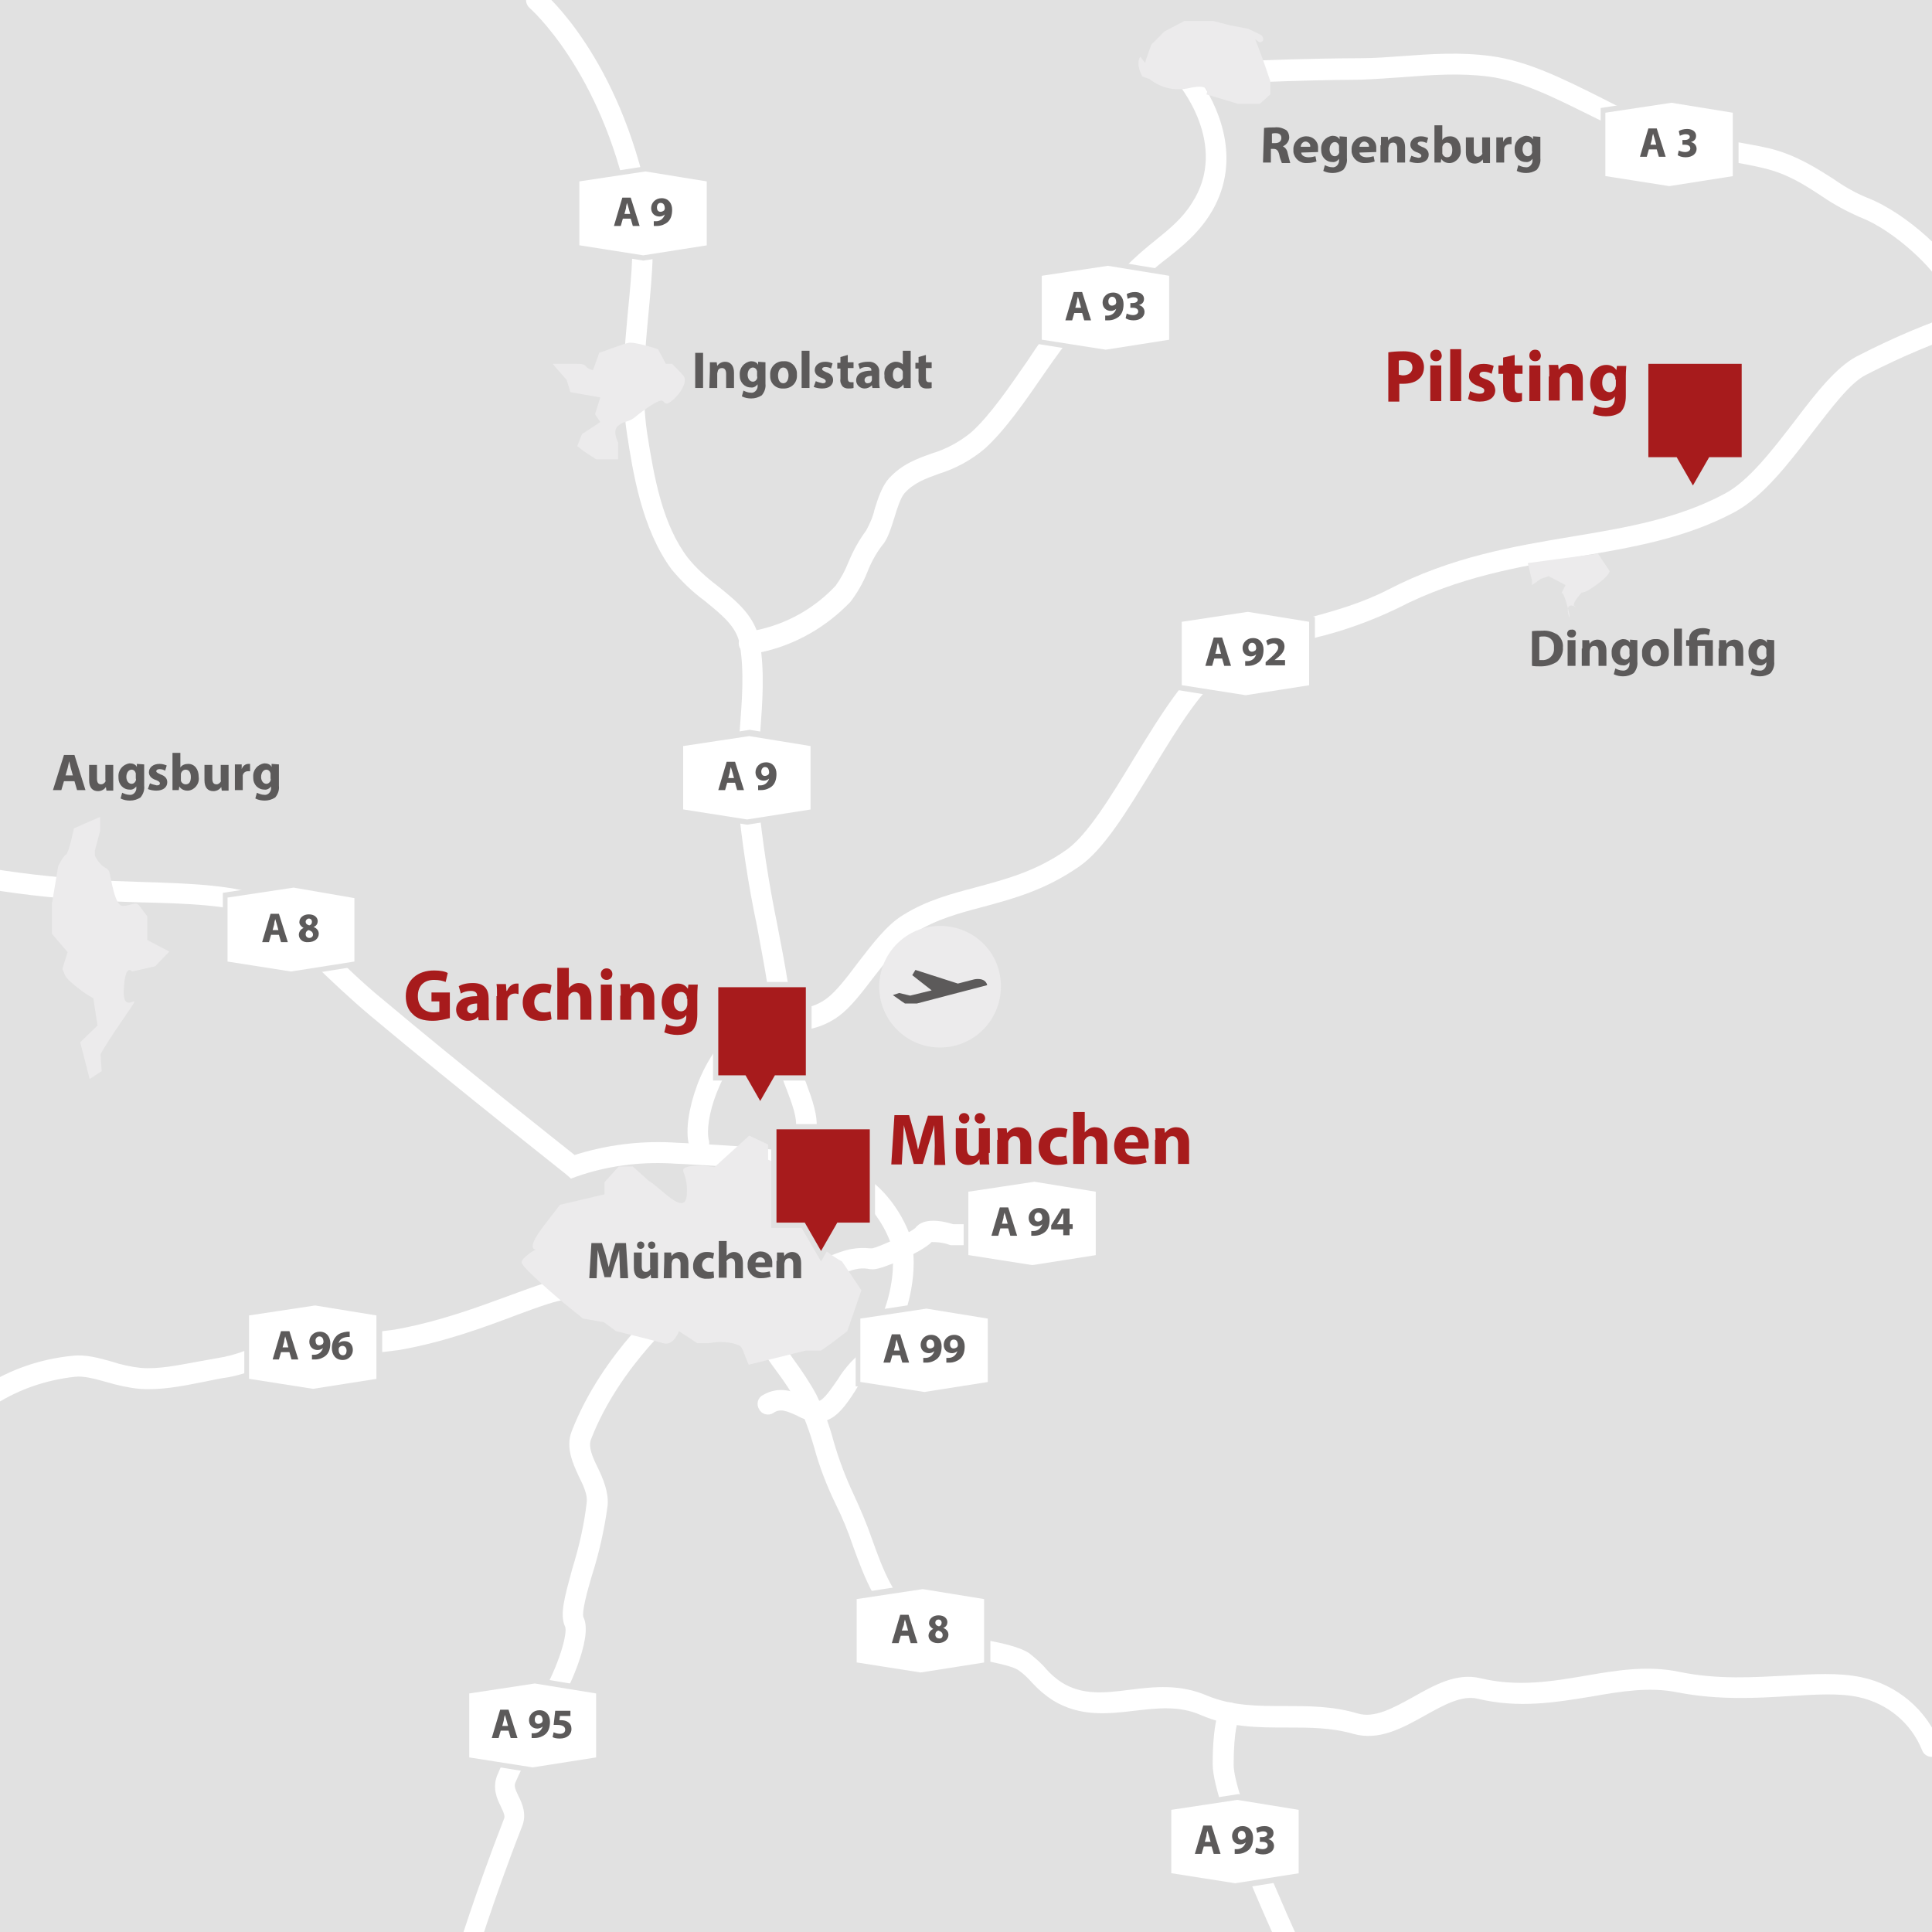 <?xml version="1.0" encoding="utf-8"?>
<!-- Generator: Adobe Illustrator 25.2.3, SVG Export Plug-In . SVG Version: 6.00 Build 0)  -->
<svg version="1.1" id="Ebene_1" xmlns="http://www.w3.org/2000/svg" xmlns:xlink="http://www.w3.org/1999/xlink" x="0px" y="0px"
	 viewBox="0 0 368.5 368.5" style="enable-background:new 0 0 368.5 368.5;" xml:space="preserve">
<style type="text/css">
	.st0{fill:#E1E1E1;}
	.st1{enable-background:new    ;}
	.st2{fill:#A71B1C;}
	.st3{fill:#FFFFFF;}
	.st4{fill:#5C5A5A;}
	.st5{fill:#ECEBEC;}
</style>
<g id="bdefd73a-c0e6-4475-8c53-48c639236125">
	<g>
		<rect x="-5" y="-0.6" class="st0" width="378.5" height="378.5"/>
	</g>
	<g class="st1">
		<path class="st2" d="M85.7,194.2c-0.7,0.2-1.9,0.5-3.2,0.5c-1.7,0-3-0.4-3.8-1.3c-0.9-0.8-1.3-2-1.3-3.4c0-3.1,2.3-4.9,5.4-4.9
			c1.2,0,2.2,0.2,2.6,0.5l-0.4,1.7c-0.5-0.2-1.2-0.4-2.2-0.4c-1.8,0-3.1,1-3.1,3.1c0,1.9,1.2,3.1,3,3.1c0.5,0,0.9-0.1,1.1-0.1v-2
			h-1.5v-1.7h3.5V194.2z"/>
	</g>
	<g class="st1">
		<path class="st2" d="M91.3,194.6l-0.1-0.7h0c-0.4,0.5-1.1,0.8-2,0.8c-1.4,0-2.2-1-2.2-2.1c0-1.8,1.6-2.6,4-2.6v-0.1
			c0-0.4-0.2-0.9-1.2-0.9c-0.7,0-1.4,0.2-1.9,0.5l-0.4-1.4c0.5-0.3,1.4-0.6,2.7-0.6c2.3,0,3,1.3,3,3v2.4c0,0.7,0,1.3,0.1,1.7H91.3z
			 M91.1,191.4c-1.1,0-2,0.3-2,1.1c0,0.5,0.4,0.8,0.8,0.8c0.5,0,1-0.4,1.1-0.8c0-0.1,0-0.2,0-0.4V191.4z"/>
	</g>
	<g class="st1">
		<path class="st2" d="M94.8,190c0-1,0-1.7-0.1-2.3h1.8l0.1,1.3h0.1c0.4-1,1.2-1.4,1.8-1.4c0.2,0,0.3,0,0.4,0v2
			c-0.2,0-0.3-0.1-0.6-0.1c-0.8,0-1.3,0.4-1.5,1.1c0,0.1,0,0.3,0,0.5v3.5h-2.1V190z"/>
	</g>
	<g class="st1">
		<path class="st2" d="M105.2,194.4c-0.4,0.2-1.1,0.3-1.9,0.3c-2.2,0-3.6-1.3-3.6-3.5c0-2,1.4-3.6,3.9-3.6c0.6,0,1.2,0.1,1.6,0.3
			l-0.3,1.6c-0.3-0.1-0.6-0.2-1.2-0.2c-1.1,0-1.8,0.8-1.8,1.9c0,1.3,0.8,1.9,1.9,1.9c0.5,0,0.9-0.1,1.2-0.2L105.2,194.4z"/>
		<path class="st2" d="M106.4,184.6h2.1v3.9h0c0.2-0.3,0.5-0.5,0.8-0.7c0.3-0.2,0.7-0.3,1.1-0.3c1.4,0,2.4,0.9,2.4,3v4h-2.1v-3.8
			c0-0.9-0.3-1.5-1.1-1.5c-0.6,0-0.9,0.4-1.1,0.7c-0.1,0.1-0.1,0.3-0.1,0.5v4.1h-2.1V184.6z"/>
		<path class="st2" d="M116.8,185.8c0,0.6-0.4,1.1-1.1,1.1c-0.7,0-1.1-0.5-1.1-1.1c0-0.6,0.4-1.1,1.1-1.1S116.8,185.2,116.8,185.8z
			 M114.6,194.6v-6.8h2.1v6.8H114.6z"/>
		<path class="st2" d="M118.4,189.9c0-0.9,0-1.6-0.1-2.2h1.8l0.1,0.9h0c0.3-0.4,1-1.1,2.1-1.1c1.4,0,2.5,0.9,2.5,2.9v4.1h-2.1v-3.8
			c0-0.9-0.3-1.5-1.1-1.5c-0.6,0-0.9,0.4-1.1,0.8c-0.1,0.1-0.1,0.3-0.1,0.5v4h-2.1V189.9z"/>
		<path class="st2" d="M133.1,187.7c0,0.4-0.1,1-0.1,2v3.8c0,1.3-0.3,2.4-1,3.1c-0.8,0.6-1.8,0.8-2.8,0.8c-0.9,0-1.8-0.2-2.5-0.5
			l0.4-1.6c0.4,0.3,1.2,0.5,2,0.5c1,0,1.8-0.5,1.8-1.8v-0.4h0c-0.4,0.6-1.1,0.9-1.8,0.9c-1.7,0-2.9-1.4-2.9-3.3
			c0-2.2,1.4-3.6,3.1-3.6c0.9,0,1.5,0.4,1.9,1h0l0.1-0.8H133.1z M131,190.5c0-0.1,0-0.3,0-0.4c-0.2-0.6-0.6-0.9-1.1-0.9
			c-0.8,0-1.4,0.7-1.4,1.9c0,1,0.5,1.8,1.4,1.8c0.5,0,1-0.4,1.1-0.9c0.1-0.2,0.1-0.4,0.1-0.6V190.5z"/>
	</g>
	<g class="st1">
		<path class="st2" d="M178.3,218.5c0-1.1-0.1-2.5-0.1-3.9h0c-0.3,1.2-0.7,2.5-1.1,3.7l-1.1,3.7h-1.7l-1-3.7
			c-0.3-1.1-0.6-2.5-0.9-3.7h0c-0.1,1.3-0.1,2.7-0.2,3.9l-0.2,3.6h-2l0.6-9.4h2.8l0.9,3.2c0.3,1.1,0.6,2.3,0.8,3.4h0
			c0.3-1.1,0.6-2.3,0.9-3.4l1-3.1h2.8l0.5,9.4h-2.1L178.3,218.5z"/>
		<path class="st2" d="M188.6,219.9c0,0.9,0,1.6,0.1,2.2h-1.8l-0.1-1h0c-0.3,0.4-0.9,1.1-2.1,1.1c-1.4,0-2.4-0.9-2.4-3v-4h2.1v3.7
			c0,1,0.3,1.6,1.1,1.6c0.6,0,0.9-0.4,1.1-0.7c0.1-0.1,0.1-0.3,0.1-0.5v-4.1h2.1V219.9z M182.9,213.3c0-0.6,0.4-1,1-1
			c0.5,0,1,0.4,1,1c0,0.5-0.4,1-1,1C183.3,214.3,182.9,213.8,182.9,213.3z M185.9,213.3c0-0.6,0.4-1,1-1c0.5,0,1,0.4,1,1
			c0,0.5-0.4,1-1,1C186.3,214.3,185.9,213.8,185.9,213.3z"/>
		<path class="st2" d="M190.3,217.4c0-0.9,0-1.6-0.1-2.2h1.8l0.1,0.9h0c0.3-0.4,1-1.1,2.1-1.1c1.4,0,2.5,0.9,2.5,2.9v4.1h-2.1v-3.8
			c0-0.9-0.3-1.5-1.1-1.5c-0.6,0-0.9,0.4-1.1,0.8c-0.1,0.1-0.1,0.3-0.1,0.5v4h-2.1V217.4z"/>
		<path class="st2" d="M203.6,221.9c-0.4,0.2-1.1,0.3-1.9,0.3c-2.2,0-3.6-1.3-3.6-3.5c0-2,1.4-3.6,3.9-3.6c0.6,0,1.2,0.1,1.6,0.3
			l-0.3,1.6c-0.3-0.1-0.6-0.2-1.2-0.2c-1.1,0-1.8,0.8-1.8,1.9c0,1.3,0.8,1.9,1.9,1.9c0.5,0,0.9-0.1,1.2-0.2L203.6,221.9z"/>
		<path class="st2" d="M204.8,212.1h2.1v3.9h0c0.2-0.3,0.5-0.5,0.8-0.7c0.3-0.2,0.7-0.3,1.1-0.3c1.4,0,2.4,0.9,2.4,3v4h-2.1v-3.8
			c0-0.9-0.3-1.5-1.1-1.5c-0.6,0-0.9,0.4-1.1,0.7c-0.1,0.1-0.1,0.3-0.1,0.5v4.1h-2.1V212.1z"/>
		<path class="st2" d="M214.6,219.3c0.1,0.9,0.9,1.3,1.9,1.3c0.7,0,1.3-0.1,1.9-0.3l0.3,1.4c-0.7,0.3-1.6,0.4-2.5,0.4
			c-2.3,0-3.7-1.3-3.7-3.5c0-1.7,1.1-3.7,3.5-3.7c2.2,0,3.1,1.7,3.1,3.4c0,0.4,0,0.7-0.1,0.8H214.6z M217.1,217.9
			c0-0.5-0.2-1.4-1.2-1.4c-0.9,0-1.3,0.8-1.3,1.4H217.1z"/>
		<path class="st2" d="M220.4,217.4c0-0.9,0-1.6-0.1-2.2h1.8l0.1,0.9h0c0.3-0.4,1-1.1,2.1-1.1c1.4,0,2.5,0.9,2.5,2.9v4.1h-2.1v-3.8
			c0-0.9-0.3-1.5-1.1-1.5c-0.6,0-0.9,0.4-1.1,0.8c-0.1,0.1-0.1,0.3-0.1,0.5v4h-2.1V217.4z"/>
	</g>
	<g class="st1">
		<path class="st2" d="M264.8,67.2c0.7-0.1,1.6-0.2,2.9-0.2c1.3,0,2.3,0.3,2.9,0.8c0.6,0.5,1,1.3,1,2.2c0,0.9-0.3,1.7-0.9,2.2
			c-0.7,0.7-1.8,1-3.1,1c-0.3,0-0.5,0-0.7,0v3.4h-2.1V67.2z M266.9,71.5c0.2,0,0.4,0.1,0.7,0.1c1.1,0,1.8-0.6,1.8-1.5
			c0-0.9-0.6-1.4-1.7-1.4c-0.4,0-0.7,0-0.9,0.1V71.5z"/>
	</g>
	<g class="st1">
		<path class="st2" d="M275,67.8c0,0.6-0.4,1.1-1.1,1.1c-0.7,0-1.1-0.5-1.1-1.1c0-0.6,0.4-1.1,1.1-1.1S274.9,67.1,275,67.8z
			 M272.8,76.5v-6.8h2.1v6.8H272.8z"/>
		<path class="st2" d="M276.6,66.6h2.1v9.9h-2.1V66.6z"/>
		<path class="st2" d="M280.4,74.6c0.4,0.2,1.2,0.5,1.8,0.5c0.6,0,0.9-0.2,0.9-0.6s-0.2-0.5-1-0.8c-1.4-0.5-2-1.2-1.9-2.1
			c0-1.3,1.1-2.2,2.8-2.2c0.8,0,1.5,0.2,1.9,0.4l-0.4,1.5c-0.3-0.2-0.9-0.4-1.5-0.4c-0.5,0-0.8,0.2-0.8,0.6c0,0.3,0.3,0.5,1.1,0.8
			c1.3,0.4,1.8,1.1,1.9,2.1c0,1.3-1,2.2-3,2.2c-0.9,0-1.7-0.2-2.2-0.5L280.4,74.6z"/>
		<path class="st2" d="M288.9,67.7v2h1.5v1.6h-1.5v2.5c0,0.8,0.2,1.2,0.8,1.2c0.3,0,0.5,0,0.6-0.1l0,1.6c-0.3,0.1-0.8,0.2-1.4,0.2
			c-0.7,0-1.3-0.2-1.6-0.6c-0.4-0.4-0.6-1.1-0.6-2v-2.8h-0.9v-1.6h0.9v-1.5L288.9,67.7z"/>
		<path class="st2" d="M293.9,67.8c0,0.6-0.4,1.1-1.1,1.1c-0.7,0-1.1-0.5-1.1-1.1c0-0.6,0.4-1.1,1.1-1.1S293.8,67.1,293.9,67.8z
			 M291.7,76.5v-6.8h2.1v6.8H291.7z"/>
		<path class="st2" d="M295.5,71.8c0-0.9,0-1.6-0.1-2.2h1.8l0.1,0.9h0c0.3-0.4,1-1.1,2.1-1.1c1.4,0,2.5,0.9,2.5,2.9v4.1h-2.1v-3.8
			c0-0.9-0.3-1.5-1.1-1.5c-0.6,0-0.9,0.4-1.1,0.8c-0.1,0.1-0.1,0.3-0.1,0.5v4h-2.1V71.8z"/>
		<path class="st2" d="M310.2,69.7c0,0.4-0.1,1-0.1,2v3.8c0,1.3-0.3,2.4-1,3.1c-0.8,0.6-1.8,0.8-2.8,0.8c-0.9,0-1.8-0.2-2.5-0.5
			l0.4-1.6c0.4,0.3,1.2,0.5,2,0.5c1,0,1.8-0.5,1.8-1.8v-0.4h0c-0.4,0.6-1.1,0.9-1.8,0.9c-1.7,0-2.9-1.4-2.9-3.3
			c0-2.2,1.4-3.6,3.1-3.6c0.9,0,1.5,0.4,1.9,1h0l0.1-0.8H310.2z M308.1,72.4c0-0.1,0-0.3,0-0.4c-0.2-0.6-0.6-0.9-1.1-0.9
			c-0.8,0-1.4,0.7-1.4,1.9c0,1,0.5,1.8,1.4,1.8c0.5,0,1-0.4,1.1-0.9c0.1-0.2,0.1-0.4,0.1-0.6V72.4z"/>
	</g>
	<g>
		<path class="st3" d="M200.3,231.2c-1,1.7-2.6,2.9-4.4,3.5c-0.4,0.1-0.7,0.2-1.1,0.3c-0.2,0.1-0.5,0.2-1.2,0.4
			c-1.5,0.5-2.9,1.1-4.3,1.8l-0.5,0.3l-7.5,0l-0.3-0.1c-1.1-0.4-2.2-0.5-3.3-0.5c-1.8,1.9-9.4,5.2-11.1,5.2c-0.4,0-0.7,0-1.1-0.1
			c-0.8-0.1-1.5-0.1-2.3,0.1c-1.4,0.2-5.9,2.2-8.6,3.5c-1,0.5-2.2,0.1-2.7-0.9s-0.1-2.2,0.9-2.7c1.2-0.6,7.3-3.5,9.8-3.8
			c1.1-0.2,2.3-0.2,3.4-0.1c0.1,0,0.3,0,0.4,0c1.4-0.3,7.3-3,8.2-3.9c1.5-2,5-1.4,7.2-0.7h5.9c1.5-0.8,3-1.4,4.5-1.9
			c0.7-0.2,1.3-0.4,2-0.5c-0.1,0-0.2,0-0.3,0c0.1,0,0.3-0.1,0.7-0.2 M166.6,238.1L166.6,238.1z M177.9,236.6L177.9,236.6
			L177.9,236.6z M193.5,231.2L193.5,231.2L193.5,231.2z"/>
	</g>
	<g>
		<path class="st4" d="M292.1,120.4c0.7-0.1,1.4-0.1,2.1-0.1c1-0.1,1.9,0.2,2.8,0.7c0.8,0.6,1.2,1.6,1.1,2.5c0.1,1-0.4,2-1.1,2.7
			c-0.9,0.6-2,0.9-3.1,0.9c-0.6,0-1.2,0-1.7-0.1V120.4z M293.6,125.9c0.2,0,0.4,0,0.5,0c1.1,0.1,2.2-0.7,2.3-1.9c0-0.2,0-0.3,0-0.5
			c0.1-1.1-0.6-2-1.7-2.1c-0.1,0-0.3,0-0.4,0c-0.2,0-0.5,0-0.7,0.1V125.9z"/>
	</g>
	<g>
		<path class="st4" d="M300.6,120.8c0,0.4-0.3,0.8-0.8,0.8c0,0,0,0-0.1,0c-0.4,0-0.8-0.3-0.8-0.7s0.3-0.8,0.7-0.8c0,0,0,0,0.1,0
			C300.2,120,300.6,120.3,300.6,120.8C300.6,120.7,300.6,120.8,300.6,120.8z M299,127v-4.9h1.5v4.9H299z"/>
	</g>
	<g>
		<path class="st4" d="M301.8,123.7c0-0.6,0-1.1,0-1.6h1.3l0.1,0.7h0c0.3-0.5,0.9-0.8,1.5-0.8c1,0,1.7,0.7,1.7,2.1v2.9h-1.5v-2.7
			c0-0.6-0.2-1.1-0.8-1.1c-0.4,0-0.7,0.2-0.8,0.6c0,0.1-0.1,0.3-0.1,0.4v2.8h-1.5V123.7z"/>
	</g>
	<g>
		<path class="st4" d="M312.3,122.1c0,0.3,0,0.7,0,1.4v2.7c0.1,0.8-0.2,1.6-0.7,2.2c-0.6,0.4-1.3,0.6-2,0.6c-0.6,0-1.2-0.1-1.8-0.4
			l0.3-1.1c0.4,0.2,0.9,0.4,1.4,0.4c0.6,0.1,1.2-0.4,1.3-1.1c0-0.1,0-0.2,0-0.2v-0.3h0c-0.3,0.4-0.8,0.7-1.3,0.6
			c-1.2,0-2.1-1-2.1-2.2c0-0.1,0-0.1,0-0.2c-0.1-1.3,0.8-2.4,2.1-2.6c0,0,0.1,0,0.1,0c0.5,0,1.1,0.2,1.3,0.7h0l0-0.6L312.3,122.1z
			 M310.8,124.1c0-0.1,0-0.2,0-0.3c-0.1-0.4-0.4-0.7-0.8-0.7c-0.5,0-1,0.5-1,1.4c0,0.7,0.4,1.3,1,1.3c0.4,0,0.7-0.3,0.8-0.6
			c0-0.1,0.1-0.3,0-0.4V124.1z"/>
	</g>
	<g>
		<path class="st4" d="M318.3,124.5c0.1,1.4-0.9,2.5-2.3,2.6c-0.1,0-0.2,0-0.3,0c-1.3,0.1-2.5-0.9-2.5-2.3c0-0.1,0-0.2,0-0.3
			c-0.1-1.3,0.9-2.5,2.3-2.6c0.1,0,0.2,0,0.3,0c1.3-0.1,2.4,0.9,2.5,2.2C318.3,124.4,318.3,124.5,318.3,124.5z M314.8,124.6
			c0,0.8,0.3,1.5,1,1.5c0.6,0,1-0.6,1-1.5c0-0.7-0.3-1.5-1-1.5C315.1,123.1,314.8,123.9,314.8,124.6z"/>
	</g>
	<g>
		<path class="st4" d="M319.3,119.9h1.5v7.1h-1.5V119.9z"/>
	</g>
	<g>
		<path class="st4" d="M322.2,127v-3.8h-0.6v-1.1h0.6v-0.2c0-1.3,1-2.1,2.6-2.1c0.5,0,1,0.1,1.4,0.3l-0.3,1.1
			c-0.3-0.2-0.7-0.3-1.1-0.2c-0.8,0-1.1,0.4-1.1,0.9v0.2h3v4.9h-1.5v-3.8h-1.4v3.8L322.2,127z"/>
	</g>
	<g>
		<path class="st4" d="M327.9,123.7c0-0.6,0-1.1,0-1.6h1.3l0.1,0.7h0c0.3-0.5,0.9-0.8,1.5-0.8c1,0,1.7,0.7,1.7,2.1v2.9H331v-2.7
			c0-0.6-0.2-1.1-0.8-1.1c-0.4,0-0.7,0.2-0.8,0.6c0,0.1-0.1,0.3-0.1,0.4v2.8h-1.5V123.7z"/>
	</g>
	<g>
		<path class="st4" d="M338.4,122.1c0,0.3,0,0.7,0,1.4v2.7c0.1,0.8-0.2,1.6-0.7,2.2c-0.6,0.4-1.3,0.6-2,0.6c-0.6,0-1.2-0.1-1.8-0.4
			l0.3-1.1c0.4,0.2,0.9,0.4,1.4,0.4c0.6,0.1,1.2-0.4,1.3-1.1c0-0.1,0-0.2,0-0.2v-0.3h0c-0.3,0.4-0.8,0.7-1.3,0.6
			c-1.2,0-2.1-1-2.1-2.2c0-0.1,0-0.1,0-0.2c-0.1-1.3,0.8-2.4,2.1-2.6c0,0,0.1,0,0.1,0c0.5,0,1.1,0.2,1.3,0.7h0l0-0.6L338.4,122.1z
			 M336.9,124.1c0-0.1,0-0.2,0-0.3c-0.1-0.4-0.4-0.7-0.8-0.7c-0.5,0-1,0.5-1,1.4c0,0.7,0.4,1.3,1,1.3c0.4,0,0.7-0.3,0.8-0.6
			c0-0.1,0.1-0.3,0-0.4V124.1z"/>
	</g>
	<g>
		<path class="st4" d="M241.1,24.4c0.7-0.1,1.4-0.1,2-0.1c0.8-0.1,1.5,0.1,2.2,0.5c0.4,0.3,0.6,0.9,0.6,1.4c0,0.7-0.5,1.4-1.2,1.7v0
			c0.5,0.3,0.8,0.7,0.9,1.3c0.2,0.8,0.4,1.6,0.5,1.9h-1.6c-0.2-0.5-0.4-1-0.5-1.6c-0.2-0.8-0.5-1.1-1.1-1.1h-0.5V31h-1.5L241.1,24.4
			z M242.6,27.3h0.6c0.8,0,1.2-0.4,1.2-1c0-0.6-0.4-0.9-1.1-0.9c-0.2,0-0.5,0-0.7,0.1L242.6,27.3z"/>
	</g>
	<g>
		<path class="st4" d="M248.2,29.1c0,0.6,0.7,0.9,1.4,0.9c0.5,0,0.9-0.1,1.3-0.2l0.2,1c-0.6,0.2-1.2,0.3-1.8,0.3
			c-1.3,0.1-2.4-0.8-2.6-2.1c0-0.1,0-0.3,0-0.4c-0.1-1.3,0.9-2.5,2.3-2.6c0.1,0,0.1,0,0.2,0c1.2,0,2.2,0.9,2.2,2.1
			c0,0.1,0,0.2,0,0.3c0,0.2,0,0.4,0,0.6L248.2,29.1z M249.9,28c0.1-0.5-0.3-0.9-0.8-1c0,0-0.1,0-0.1,0c-0.5,0-0.9,0.5-0.9,1H249.9z"
			/>
	</g>
	<g>
		<path class="st4" d="M256.9,26.1c0,0.3,0,0.7,0,1.4v2.7c0.1,0.8-0.2,1.6-0.7,2.2c-0.6,0.4-1.3,0.6-2,0.6c-0.6,0-1.2-0.1-1.8-0.4
			l0.3-1.1c0.4,0.2,0.9,0.4,1.4,0.4c0.6,0.1,1.2-0.4,1.3-1.1c0-0.1,0-0.2,0-0.2v-0.3h0c-0.3,0.4-0.8,0.7-1.3,0.6
			c-1.2,0-2.1-1-2.1-2.2c0-0.1,0-0.1,0-0.2c-0.1-1.3,0.8-2.4,2.1-2.6c0,0,0.1,0,0.1,0c0.5,0,1.1,0.2,1.3,0.7h0l0-0.6L256.9,26.1z
			 M255.4,28.1c0-0.1,0-0.2,0-0.3c-0.1-0.4-0.4-0.7-0.8-0.7c-0.5,0-1,0.5-1,1.4c0,0.7,0.4,1.3,1,1.3c0.4,0,0.7-0.3,0.8-0.6
			c0-0.1,0.1-0.3,0-0.4V28.1z"/>
	</g>
	<g>
		<path class="st4" d="M259.3,29.1c0,0.6,0.7,0.9,1.4,0.9c0.5,0,0.9-0.1,1.3-0.2l0.2,1c-0.6,0.2-1.2,0.3-1.8,0.3
			c-1.3,0.1-2.4-0.8-2.6-2.1c0-0.1,0-0.3,0-0.4c-0.1-1.3,0.9-2.5,2.3-2.6c0.1,0,0.1,0,0.2,0c1.2,0,2.2,0.9,2.2,2.1
			c0,0.1,0,0.2,0,0.3c0,0.2,0,0.4,0,0.6L259.3,29.1z M261.1,28c0.1-0.5-0.3-0.9-0.8-1c0,0-0.1,0-0.1,0c-0.5,0-0.9,0.5-0.9,1H261.1z"
			/>
	</g>
	<g>
		<path class="st4" d="M263.4,27.7c0-0.6,0-1.1,0-1.6h1.3l0.1,0.7h0c0.3-0.5,0.9-0.8,1.5-0.8c1,0,1.7,0.7,1.7,2.1V31h-1.5v-2.7
			c0-0.6-0.2-1.1-0.8-1.1c-0.4,0-0.7,0.2-0.8,0.6c0,0.1-0.1,0.3-0.1,0.4V31h-1.5V27.7z"/>
	</g>
	<g>
		<path class="st4" d="M269.2,29.7c0.4,0.2,0.9,0.3,1.3,0.4c0.5,0,0.6-0.2,0.6-0.4s-0.2-0.4-0.7-0.6c-1-0.3-1.4-0.9-1.4-1.5
			c0-0.9,0.8-1.6,2-1.6c0.5,0,0.9,0.1,1.4,0.3l-0.3,1c-0.3-0.2-0.7-0.3-1.1-0.3c-0.4,0-0.6,0.2-0.6,0.4c0,0.2,0.2,0.3,0.8,0.6
			c0.9,0.3,1.3,0.8,1.3,1.5c0,0.9-0.7,1.6-2.1,1.6c-0.5,0-1.1-0.1-1.6-0.3L269.2,29.7z"/>
	</g>
	<g>
		<path class="st4" d="M273.6,31c0-0.3,0-0.9,0-1.5v-5.6h1.5v2.8h0c0.3-0.5,0.9-0.7,1.5-0.7c1.2,0,2,1,2,2.5c0.2,1.3-0.8,2.5-2,2.6
			c-0.1,0-0.1,0-0.2,0c-0.6,0-1.2-0.3-1.5-0.8h0l-0.1,0.7L273.6,31z M275.1,29c0,0.1,0,0.2,0,0.3c0.1,0.4,0.5,0.7,0.9,0.7
			c0.7,0,1-0.5,1-1.4c0-0.8-0.3-1.4-1-1.4c-0.4,0-0.8,0.3-0.9,0.8c0,0.1,0,0.2,0,0.3V29z"/>
	</g>
	<g>
		<path class="st4" d="M284.2,29.5c0,0.6,0,1.2,0,1.6h-1.3l-0.1-0.7h0c-0.3,0.5-0.9,0.8-1.5,0.8c-1,0-1.7-0.6-1.7-2.1v-2.9h1.5v2.6
			c0,0.7,0.2,1.1,0.8,1.1c0.3,0,0.6-0.2,0.8-0.5c0-0.1,0.1-0.2,0-0.3v-2.9h1.5L284.2,29.5z"/>
	</g>
	<g>
		<path class="st4" d="M285.4,27.8c0-0.7,0-1.2,0-1.6h1.3l0,0.9h0c0.2-0.6,0.7-1,1.3-1c0.1,0,0.2,0,0.3,0v1.4c-0.1,0-0.3,0-0.4,0
			c-0.5,0-0.9,0.3-1,0.8c0,0.1,0,0.2,0,0.3V31h-1.5V27.8z"/>
	</g>
	<g>
		<path class="st4" d="M293.8,26.1c0,0.3,0,0.7,0,1.4v2.7c0.1,0.8-0.2,1.6-0.7,2.2c-0.6,0.4-1.3,0.6-2,0.6c-0.6,0-1.2-0.1-1.8-0.4
			l0.3-1.1c0.4,0.2,0.9,0.4,1.4,0.4c0.6,0.1,1.2-0.4,1.3-1.1c0-0.1,0-0.2,0-0.2v-0.3h0c-0.3,0.4-0.8,0.7-1.3,0.6
			c-1.2,0-2.1-1-2.1-2.2c0-0.1,0-0.1,0-0.2c-0.1-1.3,0.8-2.4,2.1-2.6c0,0,0.1,0,0.1,0c0.5,0,1.1,0.2,1.3,0.7h0l0-0.6L293.8,26.1z
			 M292.2,28.1c0-0.1,0-0.2,0-0.3c-0.1-0.4-0.4-0.7-0.8-0.7c-0.5,0-1,0.5-1,1.4c0,0.7,0.4,1.3,1,1.3c0.4,0,0.7-0.3,0.8-0.6
			c0-0.1,0.1-0.3,0-0.4V28.1z"/>
	</g>
	<g>
		<path class="st4" d="M134.1,67.3V74h-1.5v-6.7H134.1z"/>
	</g>
	<g>
		<path class="st4" d="M135.4,70.7c0-0.6,0-1.1,0-1.6h1.3l0.1,0.7h0c0.3-0.5,0.9-0.8,1.5-0.8c1,0,1.7,0.7,1.7,2.1V74h-1.5v-2.7
			c0-0.6-0.2-1.1-0.8-1.1c-0.4,0-0.7,0.2-0.8,0.6c0,0.1-0.1,0.3-0.1,0.4V74h-1.5L135.4,70.7z"/>
	</g>
	<g>
		<path class="st4" d="M146,69.1c0,0.3,0,0.7,0,1.4v2.7c0.1,0.8-0.2,1.6-0.7,2.2c-0.6,0.4-1.3,0.6-2,0.6c-0.6,0-1.2-0.1-1.8-0.4
			l0.3-1.1c0.4,0.2,0.9,0.4,1.4,0.4c0.6,0.1,1.2-0.4,1.3-1.1c0-0.1,0-0.2,0-0.2v-0.3h0c-0.3,0.4-0.8,0.7-1.3,0.6
			c-1.2,0-2.1-1-2.1-2.2c0-0.1,0-0.1,0-0.2c-0.1-1.3,0.8-2.4,2.1-2.6c0,0,0.1,0,0.1,0c0.5,0,1.1,0.2,1.3,0.7h0l0-0.6L146,69.1z
			 M144.4,71.1c0-0.1,0-0.2,0-0.3c-0.1-0.4-0.4-0.7-0.8-0.7c-0.5,0-1,0.5-1,1.4c0,0.7,0.4,1.3,1,1.3c0.4,0,0.7-0.3,0.8-0.6
			c0-0.1,0.1-0.3,0-0.4V71.1z"/>
	</g>
	<g>
		<path class="st4" d="M152,71.5c0.1,1.4-0.9,2.5-2.3,2.6c-0.1,0-0.2,0-0.3,0c-1.3,0.1-2.5-0.9-2.5-2.3c0-0.1,0-0.2,0-0.3
			c-0.1-1.3,0.9-2.5,2.3-2.6c0.1,0,0.2,0,0.3,0c1.3-0.1,2.4,0.9,2.5,2.2C152,71.4,152,71.5,152,71.5z M148.4,71.6
			c0,0.8,0.3,1.5,1,1.5c0.6,0,1-0.6,1-1.5c0-0.7-0.3-1.5-1-1.5C148.7,70.1,148.4,70.9,148.4,71.6z"/>
	</g>
	<g>
		<path class="st4" d="M152.9,66.9h1.5V74h-1.5V66.9z"/>
	</g>
	<g>
		<path class="st4" d="M155.6,72.7c0.4,0.2,0.9,0.3,1.3,0.4c0.5,0,0.6-0.2,0.6-0.4s-0.2-0.4-0.7-0.6c-1-0.3-1.4-0.9-1.4-1.5
			c0-0.9,0.8-1.6,2-1.6c0.5,0,0.9,0.1,1.4,0.3l-0.3,1c-0.3-0.2-0.7-0.3-1.1-0.3c-0.4,0-0.6,0.2-0.6,0.4c0,0.2,0.2,0.3,0.8,0.6
			c0.9,0.3,1.3,0.8,1.3,1.5c0,0.9-0.7,1.6-2.1,1.6c-0.5,0-1.1-0.1-1.6-0.3L155.6,72.7z"/>
	</g>
	<g>
		<path class="st4" d="M161.7,67.7v1.4h1.1v1.1h-1.1V72c0,0.6,0.1,0.9,0.6,0.9c0.2,0,0.3,0,0.5,0l0,1.1c-0.3,0.1-0.7,0.1-1,0.1
			c-0.4,0-0.8-0.1-1.1-0.4c-0.3-0.4-0.5-0.9-0.4-1.4v-2h-0.6v-1.1h0.6v-1.1L161.7,67.7z"/>
	</g>
	<g>
		<path class="st4" d="M166.4,74l-0.1-0.5h0c-0.4,0.4-0.9,0.6-1.4,0.6c-0.8,0-1.5-0.6-1.6-1.4c0,0,0-0.1,0-0.1
			c0-1.3,1.1-1.9,2.9-1.9v-0.1c0-0.3-0.1-0.6-0.9-0.6c-0.5,0-0.9,0.1-1.3,0.4l-0.3-1c0.6-0.3,1.2-0.4,1.9-0.4c1-0.1,2,0.6,2.1,1.6
			c0,0.2,0,0.3,0,0.5v1.7c0,0.4,0,0.8,0.1,1.2L166.4,74z M166.3,71.7c-0.8,0-1.4,0.2-1.4,0.8c0,0.3,0.2,0.6,0.5,0.6c0,0,0.1,0,0.1,0
			c0.4,0,0.7-0.2,0.8-0.6c0-0.1,0-0.2,0-0.3L166.3,71.7z"/>
	</g>
	<g>
		<path class="st4" d="M173.7,66.9v5.6c0,0.5,0,1.1,0,1.5h-1.3l-0.1-0.7h0c-0.3,0.5-0.9,0.9-1.5,0.8c-1.2-0.1-2.2-1.1-2.1-2.4
			c0,0,0-0.1,0-0.1c-0.2-1.3,0.7-2.4,2-2.6c0.1,0,0.1,0,0.2,0c0.5,0,1,0.2,1.3,0.5h0v-2.6H173.7z M172.2,71.2c0-0.1,0-0.2,0-0.3
			c-0.1-0.4-0.5-0.7-0.9-0.8c-0.7,0-1,0.6-1,1.4c0,0.8,0.4,1.3,1,1.3c0.4,0,0.8-0.3,0.9-0.7c0-0.1,0-0.2,0-0.3L172.2,71.2z"/>
	</g>
	<g>
		<path class="st4" d="M176.6,67.7v1.4h1.1v1.1h-1.1V72c0,0.6,0.1,0.9,0.6,0.9c0.2,0,0.3,0,0.5,0l0,1.1c-0.3,0.1-0.7,0.1-1,0.1
			c-0.4,0-0.8-0.1-1.1-0.4c-0.3-0.4-0.5-0.9-0.4-1.4v-2h-0.6v-1.1h0.6v-1.1L176.6,67.7z"/>
	</g>
	<g>
		<path class="st4" d="M12.2,149l-0.5,1.7h-1.6l2.1-6.7h2l2.1,6.7h-1.6l-0.5-1.7H12.2z M13.9,147.9l-0.4-1.4
			c-0.1-0.4-0.2-0.9-0.3-1.3h0c-0.1,0.4-0.2,0.9-0.3,1.3l-0.4,1.4H13.9z"/>
	</g>
	<g>
		<path class="st4" d="M21.6,149.2c0,0.6,0,1.2,0,1.6h-1.3l-0.1-0.7h0c-0.3,0.5-0.9,0.8-1.5,0.8c-1,0-1.7-0.6-1.7-2.1v-2.9h1.5v2.6
			c0,0.7,0.2,1.1,0.8,1.1c0.3,0,0.6-0.2,0.8-0.5c0-0.1,0.1-0.2,0-0.3v-2.9h1.5L21.6,149.2z"/>
	</g>
	<g>
		<path class="st4" d="M27.5,145.8c0,0.3,0,0.7,0,1.4v2.7c0.1,0.8-0.2,1.6-0.7,2.2c-0.6,0.4-1.3,0.6-2,0.6c-0.6,0-1.2-0.1-1.8-0.4
			l0.3-1.1c0.4,0.2,0.9,0.4,1.4,0.4c0.6,0.1,1.2-0.4,1.3-1.1c0-0.1,0-0.2,0-0.2V150h0c-0.3,0.4-0.8,0.7-1.3,0.6
			c-1.2,0-2.1-1-2.1-2.2c0-0.1,0-0.1,0-0.2c-0.1-1.3,0.8-2.4,2.1-2.6c0,0,0.1,0,0.1,0c0.5,0,1.1,0.2,1.3,0.7h0l0-0.6L27.5,145.8z
			 M25.9,147.8c0-0.1,0-0.2,0-0.3c-0.1-0.4-0.4-0.7-0.8-0.7c-0.5,0-1,0.5-1,1.4c0,0.7,0.4,1.3,1,1.3c0.4,0,0.7-0.3,0.8-0.6
			c0-0.1,0.1-0.3,0-0.4L25.9,147.8z"/>
	</g>
	<g>
		<path class="st4" d="M28.6,149.4c0.4,0.2,0.9,0.3,1.3,0.4c0.5,0,0.6-0.2,0.6-0.4s-0.2-0.4-0.7-0.6c-1-0.3-1.4-0.9-1.4-1.5
			c0-0.9,0.8-1.6,2-1.6c0.5,0,0.9,0.1,1.4,0.3l-0.3,1c-0.3-0.2-0.7-0.3-1.1-0.3c-0.4,0-0.6,0.2-0.6,0.4c0,0.2,0.2,0.3,0.8,0.6
			c0.9,0.3,1.3,0.8,1.3,1.5c0,0.9-0.7,1.6-2.1,1.6c-0.5,0-1.1-0.1-1.6-0.3L28.6,149.4z"/>
	</g>
	<g>
		<path class="st4" d="M32.9,150.7c0-0.3,0-0.9,0-1.5v-5.6h1.5v2.8h0c0.3-0.5,0.9-0.7,1.5-0.7c1.2,0,2,1,2,2.5
			c0.2,1.3-0.8,2.5-2,2.6c-0.1,0-0.1,0-0.2,0c-0.6,0-1.2-0.3-1.5-0.8h0l-0.1,0.7L32.9,150.7z M34.5,148.6c0,0.1,0,0.2,0,0.3
			c0.1,0.4,0.5,0.7,0.9,0.7c0.7,0,1-0.5,1-1.4c0-0.8-0.3-1.4-1-1.4c-0.4,0-0.8,0.3-0.9,0.8c0,0.1,0,0.2,0,0.3V148.6z"/>
	</g>
	<g>
		<path class="st4" d="M43.6,149.2c0,0.6,0,1.2,0,1.6h-1.3l-0.1-0.7h0c-0.3,0.5-0.9,0.8-1.5,0.8c-1,0-1.7-0.6-1.7-2.1v-2.9h1.5v2.6
			c0,0.7,0.2,1.1,0.8,1.1c0.3,0,0.6-0.2,0.8-0.5c0-0.1,0.1-0.2,0-0.3v-2.9h1.5L43.6,149.2z"/>
	</g>
	<g>
		<path class="st4" d="M44.8,147.4c0-0.7,0-1.2,0-1.6h1.3l0,0.9h0c0.2-0.6,0.7-1,1.3-1c0.1,0,0.2,0,0.3,0v1.4c-0.1,0-0.3,0-0.4,0
			c-0.5,0-0.9,0.3-1,0.8c0,0.1,0,0.2,0,0.3v2.5h-1.5V147.4z"/>
	</g>
	<g>
		<path class="st4" d="M53.2,145.8c0,0.3,0,0.7,0,1.4v2.7c0.1,0.8-0.2,1.6-0.7,2.2c-0.6,0.4-1.3,0.6-2,0.6c-0.6,0-1.2-0.1-1.8-0.4
			l0.3-1.1c0.4,0.2,0.9,0.4,1.4,0.4c0.6,0.1,1.2-0.4,1.3-1.1c0-0.1,0-0.2,0-0.2V150h0c-0.3,0.4-0.8,0.7-1.3,0.6
			c-1.2,0-2.1-1-2.1-2.2c0-0.1,0-0.1,0-0.2c-0.1-1.3,0.8-2.4,2.1-2.6c0,0,0.1,0,0.1,0c0.5,0,1.1,0.2,1.3,0.7h0l0-0.6L53.2,145.8z
			 M51.6,147.8c0-0.1,0-0.2,0-0.3c-0.1-0.4-0.4-0.7-0.8-0.7c-0.5,0-1,0.5-1,1.4c0,0.7,0.4,1.3,1,1.3c0.4,0,0.7-0.3,0.8-0.6
			c0-0.1,0.1-0.3,0-0.4V147.8z"/>
	</g>
	<g>
		<path class="st3" d="M146.5,232.1c-1.1,0-2-0.9-2-2c0-1.4,0.9-2.7,2.4-4.7c1.8-2.5,4.4-6,4.9-10.1c0.3-2.1-0.7-4.7-1.8-7.6
			c-1.3-3.2-2.2-6.5-2.5-9.9c-0.3-6.4-1.7-13.5-3.1-21.1c-1.7-8-2.9-16.1-3.7-24.2c-0.2-4.4-0.1-8.9,0.4-13.3
			c0.4-5.4,0.9-10.9,0-16.3c-0.6-3.4-3.4-5.6-6.7-8.3c-2.3-1.7-4.4-3.7-6.3-6c-5.7-7.7-7.4-18.6-8.5-25.8
			c-1.3-8.3-0.5-16.1,0.2-23.7c0.7-7.2,1.4-14,0.1-20.1C114.5,13.3,101.1,1.6,101,1.5c-0.8-0.7-0.9-2-0.2-2.8c0.7-0.8,2-0.9,2.8-0.2
			c0.6,0.5,14.5,12.6,20.1,39.9c1.4,6.7,0.7,13.8,0,21.3c-0.7,7.4-1.4,15-0.3,22.7c1.4,9,3,17.7,7.8,24c1.6,2,3.5,3.7,5.6,5.3
			c3.6,2.9,7.3,5.8,8.1,10.7c1,5.8,0.5,11.7,0.1,17.3c-0.5,4.2-0.6,8.4-0.4,12.7c0.8,8,2,15.9,3.6,23.7c1.5,7.7,2.9,15,3.2,21.6
			c0.3,3,1.1,5.9,2.3,8.7c1.2,3.3,2.4,6.4,2,9.4c-0.6,5.1-3.6,9.3-5.6,12c-0.6,0.8-1.2,1.6-1.6,2.5
			C148.4,231.3,147.5,232.1,146.5,232.1z M148.5,230.1L148.5,230.1z"/>
	</g>
	<g>
		<path class="st3" d="M142.9,124.7c-1.1,0-2-0.9-2-2c0-0.9,0.6-1.7,1.4-1.9c0.6-0.2,1.3-0.4,2-0.6c5.8-1.2,11.1-4.2,15.1-8.5
			c1-1.4,1.8-2.9,2.4-4.4c0.9-2.2,2-4.2,3.4-6.1c0.7-1.3,1.3-2.6,1.6-4c0.7-2.3,1.5-4.6,2.8-6c2.5-2.7,5.3-3.7,8.1-4.7
			c2.7-0.8,5.3-2.2,7.5-4c3.6-3.2,7.4-8.8,10.8-13.7c2-3.1,4.2-6.1,6.6-8.9c1.6-1.5,3.4-2.7,5.4-3.7c1.5-0.7,2.9-1.6,4.2-2.7
			c2.5-2.8,5.2-5.3,8.1-7.6c2.7-2.2,5.1-4.1,7-7.1c7.4-11.3-2.8-23.1-2.9-23.2l-2.7-3l4-0.3c0.1,0,14.5-1.1,33.8-1.2
			c2.6,0,5.2-0.2,8-0.4c5.4-0.4,11-0.8,16.9,0c6.9,0.9,13.9,4.4,20.7,7.8c3.3,1.7,6.7,3.4,10,4.7c4.7,1.7,9.5,2.9,14.5,3.6
			c2.7,0.5,5.3,0.9,7.9,1.5c5.2,1.3,9,3.8,12.3,5.9c2,1.4,4.1,2.6,6.3,3.5c7.8,3,16.8,11.8,17.6,15.2c0.2,1.1-0.4,2.2-1.5,2.4
			c-1.1,0.2-2.1-0.4-2.4-1.5c-0.5-1.8-8-9.7-15.1-12.4c-2.5-1.1-4.9-2.4-7.1-3.9c-3.2-2.1-6.5-4.3-11.1-5.4c-2.4-0.6-4.9-1-7.6-1.5
			c-5.2-0.7-10.4-1.9-15.3-3.8c-3.4-1.4-6.9-3.1-10.3-4.8c-6.5-3.2-13.1-6.6-19.4-7.4c-5.5-0.7-10.9-0.3-16.1,0.1
			c-2.9,0.2-5.6,0.4-8.3,0.5c-13.5,0.1-24.6,0.7-30,1c3.1,4.9,7.6,15,1.1,25c-2.3,3.5-5,5.7-7.9,8c-2.8,2.1-5.3,4.5-7.6,7.1
			c-1.6,1.5-3.3,2.7-5.3,3.6c-1.6,0.8-3,1.7-4.3,2.8c-2.2,2.7-4.3,5.6-6.3,8.5c-3.5,5.1-7.5,10.9-11.4,14.4
			c-2.6,2.2-5.6,3.8-8.8,4.8c-2.5,0.9-4.7,1.7-6.5,3.7c-0.7,0.8-1.4,2.9-1.9,4.6c-0.7,2.2-1.3,4.2-2.4,5.4c-1.2,1.6-2.1,3.3-2.8,5.1
			c-0.8,2-1.9,3.9-3.2,5.6c-4.6,4.8-10.5,8.2-17,9.6c-0.7,0.2-1.3,0.3-1.9,0.5C143.3,124.6,143.1,124.7,142.9,124.7z"/>
	</g>
	<g>
		<path class="st3" d="M133.3,219.8c-0.9,0-1.7-0.6-1.9-1.5c-0.7-2.7,0-7.1,1.6-11.4c1.8-4.8,4.8-9.1,8.8-12.3
			c2.4-1.8,5.1-1.9,7.7-2c2.8-0.1,5.5-0.2,8.1-2.1c1.8-1.3,3.8-3.9,5.9-6.7c2.8-3.6,5.6-7.4,8.8-9.3c4.5-2.8,9.1-4,14-5.3
			c5.5-1.5,11.3-3,17.1-7.1c4-2.8,8.5-10.2,12.8-17.3c5.1-8.3,10.3-16.9,15.8-20.2c5.9-3.5,11.9-5.2,17.8-6.8
			c5.1-1.4,10-2.8,14.9-5.3c12.1-6.3,24-8.3,35.4-10.2c10.3-1.7,20-3.4,28.8-8.1c4.6-2.4,9.1-8.3,13.5-14c4-5.3,7.9-10.2,11.7-12.2
			c15.5-8,25.1-9.8,25.5-9.9c1.1-0.2,2.1,0.5,2.3,1.6s-0.5,2.1-1.6,2.3c-0.2,0-9.6,1.9-24.4,9.5c-3,1.5-6.5,6.2-10.3,11.1
			c-4.6,6-9.4,12.2-14.8,15.1c-9.4,5-19.4,6.7-30,8.5c-11.1,1.9-22.6,3.8-34.2,9.8c-5,2.4-10.2,4.3-15.6,5.6
			c-5.8,1.6-11.3,3.1-16.8,6.4c-4.7,2.8-9.6,10.9-14.4,18.8c-4.8,7.8-9.2,15.2-14,18.5c-6.5,4.5-12.5,6.1-18.4,7.7
			c-4.6,1.2-8.9,2.4-12.9,4.9c-2.6,1.6-5.2,5.1-7.8,8.4c-2.3,3-4.4,5.8-6.7,7.5c-3.7,2.7-7.4,2.9-10.4,2.9c-2.3,0.1-4.1,0.1-5.4,1.2
			c-7.1,5.5-9.9,16-9,19.6c0.3,1.1-0.4,2.2-1.5,2.4C133.6,219.8,133.4,219.8,133.3,219.8L133.3,219.8z"/>
	</g>
	<g>
		<path class="st3" d="M156,271.2c-1.4-0.1-2.8-0.5-4-1.2c-2-0.9-3.2-1.4-4.5-0.5c-0.9,0.6-2.2,0.3-2.7-0.7
			c-0.6-0.9-0.3-2.2,0.7-2.7l0,0c3.2-1.9,6.1-0.6,8.2,0.3c0.8,0.5,1.6,0.7,2.5,0.8c1-0.2,2.6-2.7,3.6-4.1c0.7-1.2,1.6-2.3,2.5-3.3
			c7.9-7.5,9-19.1,7.4-23.2c-1.3-3.3-4-7.4-7.5-9.2c-7.7-4.1-19.8-4.7-30.5-5.3c-1.3-0.1-2.6-0.1-3.8-0.2
			c-6.1-0.3-12.2,0.5-17.9,2.5l-1.1,0.4L108,224c-0.2-0.2-20.2-15.9-37.4-30.3c-3.8-3.2-7.5-6.7-10.7-9.8c-4.2-4-8.2-7.9-10.5-9
			c-4.6-2.3-14-2.6-23.1-2.8c-3-0.1-6.1-0.2-9.1-0.4c-7.5-0.4-14.9-1.3-22.3-2.6c-1.1-0.2-1.8-1.3-1.6-2.3c0,0,0,0,0,0
			c0.2-1.1,1.2-1.8,2.3-1.6c0,0,0,0,0,0c7.2,1.3,14.5,2.1,21.8,2.6c2.9,0.2,6,0.3,9,0.4c9.9,0.3,19.3,0.6,24.7,3.2
			c2.9,1.4,6.7,5,11.5,9.7c3.2,3.1,6.8,6.6,10.5,9.6c15.1,12.7,32.5,26.4,36.5,29.6c6-1.9,12.2-2.7,18.5-2.4
			c1.2,0.1,2.5,0.1,3.8,0.2c11.1,0.6,23.7,1.2,32.2,5.8c4.6,2.5,7.9,7.6,9.3,11.3c2.2,5.8,0.5,19-8.4,27.5c-0.7,0.8-1.4,1.7-1.9,2.6
			c-1.6,2.5-3.5,5.3-6.1,5.8C156.7,271.2,156.4,271.2,156,271.2z"/>
	</g>
	<g>
		<path class="st3" d="M368.5,335.1c-0.9,0-1.6-0.5-1.9-1.3c-2.1-5.2-6.6-8.9-12.1-10.1c-3.7-0.8-8.1-0.5-13.2-0.2
			c-6.3,0.4-13.5,0.8-21.3-0.7c-5.4-1.1-10.8-0.2-16.5,0.8c-6.8,1.1-13.8,2.3-21.7,0.4c-3-0.7-6.4,1.2-10,3.2
			c-4.3,2.4-8.8,4.9-13.7,3.5c-4.2-1.2-8.3-1.2-12.7-1.2c-5.4,0-10.9,0-16.4-2.4c-4.1-1.8-8.3-1.3-12.6-0.8
			c-5.1,0.6-10.4,1.2-15.6-2c-1.4-0.9-2.7-2-3.9-3.3c-0.8-0.9-1.6-1.7-2.6-2.4c-1.2-0.9-5.5-1.7-9-2.3c-6-1.1-9.8-1.9-11.7-3.5
			c-6.5-5.7-8.7-11.9-10.9-17.9c-0.9-2.7-2-5.4-3.3-8c-1.7-3.5-3.1-7.1-4.1-10.8c-0.8-2.8-1.8-5.6-3.1-8.3c-1.2-2.2-2.6-4.3-4.1-6.3
			c-2.2-3-3.9-5.4-3.9-7.8c0-1.1,1-2,2.1-1.9s2,1,1.9,2.1l0,0c0,0.9,1.7,3.3,3.1,5.3c1.6,2.2,3.1,4.4,4.4,6.8
			c1.4,2.9,2.5,5.9,3.3,8.9c1,3.5,2.3,6.9,3.8,10.1c1.3,2.8,2.5,5.6,3.5,8.5c2.1,5.8,4,11.3,9.7,16.3c1.2,1,6.1,1.9,9.7,2.6
			c4.7,0.8,8.7,1.6,10.7,3c1.1,0.9,2.2,1.8,3.1,2.9c0.9,1,1.9,1.9,3,2.6c4,2.5,8.2,2,13,1.4c4.7-0.6,9.6-1.1,14.7,1.1
			c4.8,2,9.7,2,14.8,2c4.5,0,9.2,0,13.9,1.4c3.2,1,6.8-1,10.6-3.1c4.1-2.3,8.3-4.7,12.9-3.6c7.1,1.7,13.7,0.6,20.1-0.5
			c5.8-1,11.8-2,17.9-0.7c7.3,1.5,14.2,1,20.3,0.7c5.1-0.3,10-0.6,14.3,0.3c6.8,1.4,12.5,6.2,15,12.7c0.4,1-0.2,2.2-1.2,2.5
			C368.9,335.1,368.7,335.1,368.5,335.1L368.5,335.1z"/>
	</g>
	<g>
		<path class="st3" d="M88.6,376.5c-1.1,0-2-0.9-2-2c0-0.2,0-0.4,0.1-0.6c0-0.1,3.9-12.8,9.4-26.9c0.3-0.6,0-1.2-0.6-2.5
			c-0.7-1.4-1.6-3.4-0.7-5.8c1.6-3.8,3.6-7.4,5.8-10.8c1.2-2,2.4-3.8,3.4-5.8c3.1-5.9,4.2-10.8,3.8-11.8c-1.1-2.3-0.1-5.7,1.3-10.9
			c1.3-4.2,2.3-8.4,2.8-12.8c0.2-1.5-0.6-3.2-1.5-5c-1.2-2.6-2.5-5.5-1.4-8.5c5.9-15.3,18.6-25.8,19.1-26.2c0.9-0.7,2.1-0.6,2.8,0.3
			c0.7,0.9,0.6,2.1-0.3,2.8c-0.1,0.1-12.4,10.3-17.9,24.6c-0.5,1.4,0.3,3.3,1.3,5.3c1,2.1,2.1,4.6,1.9,7.2c-0.6,4.5-1.6,9-3,13.4
			c-0.9,3-2,7.1-1.6,8c2,4.1-3.7,15-3.9,15.4c-1.1,2.1-2.4,4.1-3.6,6c-2.1,3.2-4,6.6-5.5,10.1c-0.3,0.7,0,1.3,0.6,2.6
			c0.7,1.4,1.6,3.4,0.7,5.7c-5.5,14-9.3,26.5-9.3,26.6C90.3,375.9,89.5,376.5,88.6,376.5z"/>
	</g>
	<g>
		<path class="st3" d="M247.6,376.5c-0.8,0-1.5-0.4-1.8-1.1c-1.5-3.1-14.5-31-14.5-38.9c0-7.8,1.2-10.4,1.5-10.8
			c0.5-1,1.8-1.3,2.7-0.7c0.9,0.5,1.3,1.7,0.8,2.7c-0.1,0.1-1,2.3-1,8.9c0,5.9,10.2,28.8,14.1,37.2c0.5,1,0,2.2-1,2.7
			C248.2,376.4,247.9,376.5,247.6,376.5z"/>
	</g>
	<g>
		<path class="st3" d="M-2.1,268.1c-0.7,0-1.3-0.3-1.6-0.8c-0.6-0.9-0.4-2.1,0.5-2.8c5.1-3.3,10.9-5.3,17-5.9c2.5-0.3,5,0.4,7.5,1.1
			c1.8,0.6,3.7,1,5.5,1.2c3.4,0.3,7.1-0.5,11-1.2c1.6-0.3,3.3-0.6,5-0.9c1.9-0.4,3.7-1,5.4-1.8c2.1-0.9,4.3-1.6,6.5-2
			c3.5-0.4,6.9-0.7,10.4-0.7c3.4,0,6.8-0.2,10.2-0.7c8.4-1.5,15.9-4.3,21.9-6.5c7.6-2.8,11.3-4.2,13.4-2c0.8,0.8,0.7,2.1-0.1,2.8
			c-0.7,0.7-1.9,0.7-2.6,0.1c-1.2-0.2-5.5,1.4-9.3,2.8c-5.8,2.2-13.8,5.2-22.5,6.7c-3.6,0.5-7.2,0.8-10.8,0.8
			c-3.3,0-6.6,0.2-9.9,0.6c-1.9,0.4-3.8,1-5.6,1.8c-2,0.9-4.1,1.6-6.3,2c-1.6,0.2-3.2,0.6-4.8,0.9c-4,0.8-8.1,1.6-12.1,1.3
			c-2.1-0.2-4.3-0.7-6.3-1.3c-2.2-0.6-4.3-1.2-6-1c-5.4,0.6-10.5,2.3-15.1,5.2C-1.3,268-1.7,268.1-2.1,268.1z M107.6,247.8
			L107.6,247.8L107.6,247.8z"/>
	</g>
	<g>
		<path class="st5" d="M115.3,227.8v-2.3l2.7-3h2.7l3,2.7c2.3,1.3,7,7,7.3,2.7s-1.7-4.7,0-5.3s5.3,0,5.3,0l6.6-6l3.6,1.7l0,2.9
			l4.5,1.8c0,0,4.6,0.2,2.8,3.9s-2.1,0.7-1.8,3.7s-0.7-1,1.8,3s1.2,2.7,2.5,4c1.3,1.1,2.8,2.2,4.3,3l3.7,5.5l-2.7,7.8l-3,2.3l-2,1.4
			h-2.9l-10.9,2.7c-1.6-3.7-0.9-3.5-3.1-4.1c-1.5-0.3-3-0.3-4.5,0h-2.2l-3.5-2.3c0,0-1,2.9-3,2.3s-9-2.3-9-2.3l-2.3-1.7l-4-0.7
			l-3.7-3c0,0-8-6.7-8-7.7s2.7-2.5,2.7-2.5s-2,0.2,1.3-4.2l3.3-4.3L115.3,227.8z"/>
	</g>
	<g>
		<path class="st5" d="M19.1,155.8v2.7l-1,3.7v1c0.3,0.6,0.6,1.1,1,1.5c0.8,1,1.5,0.7,1.8,1.8s1,6.3,2.5,6.3s2.5-1,3.2,0
			c0.5,0.7,1,1.3,1.5,2v4.5l4.2,2.2l-2.7,2.8l-4.4,1c0,0-1.4-1.8-1.6,3.7s4.8-1.8-0.2,5.5s-4.2,6.8-4.2,6.8l0.2,3l-2.3,1.5l-1.8-7
			l3.3-3.2l-0.8-5.2l-1.2-0.7c0,0-3.7-2.5-4.2-3.7l-0.5-1.2l1-3.2l-3-3.5v-5.7l1.2-7.2c0,0,1-2,1.5-2.2s1.5-5,1.5-5L19.1,155.8z"/>
	</g>
	<g>
		<path class="st5" d="M304.8,105.6l2.2,3.3c0,0,0.2,0.8-3,3s-1.5,0-3.2,2.2s0.8,1.7-1,1.4s0.3,4.6-0.7,0.7s-1.3-3-1.3-3l0.8-1.6
			l-3.2-1.7l-1.5,0.5l-1.7,1.2v-0.9l-0.8-3.3L304.8,105.6z"/>
	</g>
	<g>
		<path class="st5" d="M218.4,12c0-0.2,1.2-3.5,1.2-3.5l2.5-2.5l3.8-2h5.5l3.1,0.8l3.6,0.7l2.5,1.2c0,0,0.8,0.9,0,1.3
			s-1.7-1.7-0.8,0.5s2.5,7,2.5,7V18l-2,1.8h-4.2l-6-1.8c0,0,1.2-2.2-3.3-1.2c-2.6,0.6-5.4,0-7.5-1.7l-1.4-0.5c0,0-1.4-2.3-0.4-3.8"
			/>
	</g>
	<g>
		<path class="st5" d="M105.5,69.5l2.6,3l0.7,2.3l5.7,1l-1,3.2l1,1.5l-3.5,2.3l-0.9,2.3l1.3,1l2.3,1.5h4.2v-3.2c0,0-1.2-2.2,0-3.2
			s2-0.6,3.3-1.7s4.1-3.1,4.9-3.1s0.5,1.3,2.1,0c1.6-1.3,3.1-3.7,2.1-4.8c-0.7-0.8-1.4-1.5-2.1-2.2h-1.2l-1.5-2.8
			c0,0-4.5-1.5-5.7-1.2s-5.5,1.9-5.5,1.9l-1.2,3.3c-2-0.5-0.7-1.2-3-1.2H105.5L105.5,69.5z"/>
	</g>
	<g>
		<path class="st4" d="M118.2,241.2c0-0.8-0.1-1.8-0.1-2.8h0c-0.2,0.9-0.5,1.8-0.8,2.6l-0.8,2.6h-1.2l-0.7-2.6
			c-0.2-0.8-0.4-1.7-0.6-2.6h0c0,0.9-0.1,1.9-0.1,2.8l-0.1,2.6h-1.4l0.4-6.7h2l0.7,2.2c0.2,0.8,0.4,1.6,0.6,2.4h0
			c0.2-0.8,0.4-1.7,0.6-2.4l0.7-2.2h2l0.4,6.7h-1.5L118.2,241.2z"/>
	</g>
	<g>
		<path class="st4" d="M125.5,242.2c0,0.6,0,1.2,0,1.6h-1.3l-0.1-0.7h0c-0.3,0.5-0.9,0.8-1.5,0.8c-1,0-1.7-0.6-1.7-2.1v-2.9h1.5v2.6
			c0,0.7,0.2,1.1,0.8,1.1c0.3,0,0.6-0.2,0.8-0.5c0-0.1,0.1-0.2,0-0.3v-2.9h1.5L125.5,242.2z M121.5,237.5c0-0.4,0.3-0.7,0.7-0.7
			c0,0,0,0,0,0c0.4,0,0.7,0.3,0.7,0.7c0,0.4-0.3,0.7-0.7,0.7C121.8,238.2,121.5,237.9,121.5,237.5
			C121.5,237.5,121.5,237.5,121.5,237.5z M123.6,237.5c0-0.4,0.3-0.7,0.7-0.7c0,0,0,0,0,0c0.4,0,0.7,0.3,0.7,0.7
			c0,0.4-0.3,0.7-0.7,0.7C123.9,238.2,123.6,237.9,123.6,237.5C123.6,237.5,123.6,237.5,123.6,237.5z"/>
	</g>
	<g>
		<path class="st4" d="M126.7,240.5c0-0.6,0-1.1,0-1.6h1.3l0.1,0.7h0c0.3-0.5,0.9-0.8,1.5-0.8c1,0,1.7,0.7,1.7,2.1v2.9h-1.5v-2.7
			c0-0.6-0.2-1.1-0.8-1.1c-0.4,0-0.7,0.2-0.8,0.6c0,0.1-0.1,0.3-0.1,0.4v2.8h-1.5L126.7,240.5z"/>
	</g>
	<g>
		<path class="st4" d="M136.2,243.7c-0.4,0.2-0.9,0.2-1.4,0.2c-1.3,0.1-2.5-0.8-2.6-2.1c0-0.1,0-0.2,0-0.4c0-1.4,1.1-2.6,2.5-2.6
			c0.1,0,0.2,0,0.3,0c0.4,0,0.8,0.1,1.2,0.2l-0.2,1.1c-0.3-0.1-0.6-0.2-0.8-0.2c-0.8,0-1.3,0.7-1.3,1.4c0,0.7,0.6,1.3,1.3,1.3
			c0.3,0,0.6,0,0.9-0.1L136.2,243.7z"/>
	</g>
	<g>
		<path class="st4" d="M137.1,236.7h1.5v2.8h0c0.2-0.2,0.4-0.4,0.6-0.5c0.2-0.1,0.5-0.2,0.8-0.2c1,0,1.7,0.7,1.7,2.1v2.9h-1.5v-2.7
			c0-0.6-0.2-1.1-0.8-1.1c-0.3,0-0.6,0.2-0.8,0.5c0,0.1-0.1,0.2,0,0.3v2.9h-1.5V236.7z"/>
	</g>
	<g>
		<path class="st4" d="M144.1,241.8c0,0.6,0.7,0.9,1.4,0.9c0.5,0,0.9-0.1,1.3-0.2l0.2,1c-0.6,0.2-1.2,0.3-1.8,0.3
			c-1.3,0.1-2.4-0.8-2.6-2.1c0-0.1,0-0.3,0-0.4c-0.1-1.3,0.9-2.5,2.3-2.6c0.1,0,0.1,0,0.2,0c1.2,0,2.2,0.9,2.2,2.1
			c0,0.1,0,0.2,0,0.3c0,0.2,0,0.4,0,0.6H144.1z M145.9,240.8c0.1-0.5-0.3-0.9-0.8-1c0,0-0.1,0-0.1,0c-0.5,0-0.9,0.5-0.9,1H145.9z"/>
	</g>
	<g>
		<path class="st4" d="M148.2,240.5c0-0.6,0-1.1,0-1.6h1.3l0.1,0.7h0c0.3-0.5,0.9-0.8,1.5-0.8c1,0,1.7,0.7,1.7,2.1v2.9h-1.5v-2.7
			c0-0.6-0.2-1.1-0.8-1.1c-0.4,0-0.7,0.2-0.8,0.6c0,0.1-0.1,0.3-0.1,0.4v2.8h-1.5V240.5z"/>
	</g>
	<g>
		<polygon class="st2" points="147.6,214.9 147.6,233.7 153.2,233.7 156.6,239.6 160,233.7 166.4,233.7 166.4,214.9 		"/>
		<path class="st0" d="M156.6,240.6l-3.7-6.4h-5.8v-19.8h19.8v19.8h-6.6L156.6,240.6z M148.1,233.2h5.4l3.1,5.4l3.1-5.4h6.2v-17.8
			h-17.8V233.2z"/>
	</g>
	<g>
		<path class="st2" d="M136.5,205.6h5.4l3.1,5.4l3.1-5.4h6.2v-17.8h-17.8V205.6z"/>
		<path class="st0" d="M145.1,212l-3.4-5.9H136v-18.8h18.8v18.8h-6.4L145.1,212z M137,205.1h5.2l2.8,4.9l2.8-4.9h5.9v-16.8H137
			V205.1z"/>
	</g>
	<g>
		<path class="st2" d="M314.4,87.2h5.4l3.1,5.4l3.1-5.4h6.2V69.4h-17.8V87.2z"/>
	</g>
	<g>
		<path class="st3" d="M94.7,209.9l-0.3-1.1c-0.1-0.3-0.2-0.7-0.3-1h0c-0.1,0.3-0.2,0.7-0.2,1l-0.3,1.1H94.7z"/>
	</g>
	<g>
		<path class="st3" d="M317.6,27.7l-0.3-1.1c-0.1-0.3-0.2-0.7-0.3-1h0c-0.1,0.3-0.2,0.7-0.2,1l-0.3,1.1H317.6z"/>
	</g>
	<g>
		<path class="st5" d="M179.3,176.6c-6.4,0-11.6,5.2-11.6,11.6c0,6.4,5.2,11.6,11.6,11.6c6.4,0,11.6-5.2,11.6-11.6
			C191,181.8,185.8,176.6,179.3,176.6C179.3,176.6,179.3,176.6,179.3,176.6z"/>
	</g>
	<g>
		<path class="st4" d="M174.9,191.4h-2.3l0,0l0,0L172,191l-0.7-0.5l0,0l-1-0.7l1.2-0.4l2.1,0.5l4.1-1L174,186l0.6-1l8.1,2.6l3.1-0.8
			c0,0,2.1-0.5,2.5,1.1L174.9,191.4z"/>
	</g>
	<g>
		<polygon class="st3" points="250.3,131.2 237.6,133.2 225,131.2 225,118.2 238.1,116.2 250.3,118.2 		"/>
		<path class="st0" d="M237.6,133.7L237.6,133.7l-13.1-2.1v-13.9l13.6-2.1l0.1,0l12.6,2.1v13.9L237.6,133.7z M225.5,130.7l12.1,1.9
			l12.1-1.9v-12.1l-11.7-1.9l-12.6,1.9V130.7z"/>
	</g>
	<g class="st1">
		<path class="st4" d="M231.6,125.6l-0.4,1.4h-1.3l1.6-5.4h1.6l1.7,5.4h-1.3l-0.4-1.4H231.6z M232.9,124.7l-0.3-1.1
			c-0.1-0.3-0.2-0.7-0.3-1h0c-0.1,0.3-0.2,0.7-0.2,1l-0.3,1.1H232.9z"/>
		<path class="st4" d="M237.4,126.1c0.2,0,0.3,0,0.5,0c0.4,0,0.7-0.1,1-0.3c0.3-0.2,0.6-0.6,0.7-1l0,0c-0.2,0.2-0.6,0.4-1,0.4
			c-0.9,0-1.6-0.6-1.6-1.6c0-1,0.8-1.9,2-1.9c1.3,0,2,1,2,2.2c0,1.1-0.3,1.9-0.9,2.4c-0.5,0.4-1.2,0.7-2,0.7c-0.2,0-0.4,0-0.6,0
			V126.1z M238.1,123.5c0,0.4,0.2,0.8,0.7,0.8c0.3,0,0.6-0.2,0.7-0.3c0-0.1,0.1-0.2,0.1-0.3c0-0.6-0.2-1.1-0.8-1.1
			C238.4,122.6,238.1,123,238.1,123.5z"/>
		<path class="st4" d="M241.4,127v-0.7l0.7-0.6c1.1-1,1.7-1.6,1.7-2.2c0-0.4-0.3-0.8-0.9-0.8c-0.4,0-0.8,0.2-1.1,0.4l-0.3-0.9
			c0.4-0.3,1-0.5,1.7-0.5c1.2,0,1.8,0.7,1.8,1.6c0,0.9-0.6,1.6-1.4,2.2l-0.5,0.4v0h2v1H241.4z"/>
	</g>
	<g>
		<polygon class="st3" points="223.6,65.2 211,67.2 198.3,65.2 198.3,52.2 211.4,50.2 223.6,52.2 		"/>
		<path class="st0" d="M211,67.7L211,67.7l-13.1-2.1V51.8l13.6-2.1l0.1,0l12.6,2.1v13.9L211,67.7z M198.8,64.8l12.1,1.9l12.1-1.9
			V52.6l-11.7-1.9l-12.6,1.9V64.8z"/>
	</g>
	<g class="st1">
		<path class="st4" d="M204.9,59.7l-0.4,1.4h-1.3l1.6-5.4h1.6l1.7,5.4h-1.3l-0.4-1.4H204.9z M206.2,58.7l-0.3-1.1
			c-0.1-0.3-0.2-0.7-0.3-1h0c-0.1,0.3-0.2,0.7-0.2,1l-0.3,1.1H206.2z"/>
		<path class="st4" d="M210.7,60.2c0.2,0,0.3,0,0.5,0c0.4,0,0.7-0.1,1-0.3c0.3-0.2,0.6-0.6,0.7-1l0,0c-0.2,0.2-0.6,0.4-1,0.4
			c-0.9,0-1.6-0.6-1.6-1.6c0-1,0.8-1.9,2-1.9c1.3,0,2,1,2,2.2c0,1.1-0.3,1.9-0.9,2.4c-0.5,0.4-1.2,0.7-2,0.7c-0.2,0-0.4,0-0.6,0
			V60.2z M211.4,57.5c0,0.4,0.2,0.8,0.7,0.8c0.3,0,0.6-0.2,0.7-0.3c0-0.1,0.1-0.2,0.1-0.3c0-0.6-0.2-1.1-0.8-1.1
			C211.7,56.6,211.4,57,211.4,57.5z"/>
		<path class="st4" d="M214.9,59.8c0.2,0.1,0.7,0.3,1.2,0.3c0.6,0,1-0.3,1-0.7c0-0.5-0.5-0.7-1-0.7h-0.5v-0.9h0.5
			c0.4,0,0.9-0.2,0.9-0.6c0-0.3-0.3-0.5-0.8-0.5c-0.4,0-0.9,0.2-1.1,0.3l-0.2-0.9c0.3-0.2,0.9-0.4,1.6-0.4c1.1,0,1.7,0.6,1.7,1.3
			c0,0.6-0.3,1-1,1.2v0c0.6,0.1,1.1,0.6,1.1,1.3c0,0.9-0.8,1.6-2.1,1.6c-0.7,0-1.2-0.2-1.5-0.4L214.9,59.8z"/>
	</g>
	<g>
		<polygon class="st3" points="331,34 318.4,36 305.8,34 305.8,21 318.8,19 331,21 		"/>
		<path class="st0" d="M318.4,36.5L318.4,36.5l-13.1-2.1V20.6l13.6-2.1l12.7,2.1v13.9L318.4,36.5z M306.3,33.6l12.1,1.9l12.1-1.9
			V21.5l-11.7-1.9l-12.6,1.9V33.6z"/>
	</g>
	<g class="st1">
		<path class="st4" d="M314.5,28.5l-0.4,1.4h-1.3l1.6-5.4h1.6l1.7,5.4h-1.3l-0.4-1.4H314.5z M315.9,27.6l-0.3-1.1
			c-0.1-0.3-0.2-0.7-0.3-1h0c-0.1,0.3-0.2,0.7-0.2,1l-0.3,1.1H315.9z"/>
		<path class="st4" d="M320.2,28.7c0.2,0.1,0.7,0.3,1.2,0.3c0.6,0,1-0.3,1-0.7c0-0.5-0.5-0.7-1-0.7h-0.5v-0.9h0.5
			c0.4,0,0.9-0.2,0.9-0.6c0-0.3-0.3-0.5-0.8-0.5c-0.4,0-0.9,0.2-1.1,0.3l-0.2-0.9c0.3-0.2,0.9-0.4,1.6-0.4c1.1,0,1.7,0.6,1.7,1.3
			c0,0.6-0.3,1-1,1.2v0c0.6,0.1,1.1,0.6,1.1,1.3c0,0.9-0.8,1.6-2.1,1.6c-0.7,0-1.2-0.2-1.5-0.4L320.2,28.7z"/>
	</g>
	<g>
		<polygon class="st3" points="135.3,47.2 122.7,49.2 110.1,47.2 110.1,34.2 123.1,32.2 135.3,34.2 		"/>
		<path class="st0" d="M122.7,49.7l-13.1-2.1V33.8l13.6-2.1l12.7,2.1v13.9L122.7,49.7z M110.6,46.8l12.1,1.9l12.1-1.9V34.6
			l-11.7-1.9l-12.6,1.9V46.8z"/>
	</g>
	<g class="st1">
		<path class="st4" d="M118.8,41.7l-0.4,1.4h-1.3l1.6-5.4h1.6l1.7,5.4h-1.3l-0.4-1.4H118.8z M120.2,40.8l-0.3-1.1
			c-0.1-0.3-0.2-0.7-0.3-1h0c-0.1,0.3-0.2,0.7-0.2,1l-0.3,1.1H120.2z"/>
		<path class="st4" d="M124.6,42.2c0.2,0,0.3,0,0.5,0c0.4,0,0.7-0.1,1-0.3c0.3-0.2,0.6-0.6,0.7-1l0,0c-0.2,0.2-0.6,0.4-1,0.4
			c-0.9,0-1.6-0.6-1.6-1.6c0-1,0.8-1.9,2-1.9c1.3,0,2,1,2,2.2c0,1.1-0.3,1.9-0.9,2.4c-0.5,0.4-1.2,0.7-2,0.7c-0.2,0-0.4,0-0.6,0
			V42.2z M125.3,39.6c0,0.4,0.2,0.8,0.7,0.8c0.3,0,0.6-0.2,0.7-0.3c0-0.1,0.1-0.2,0.1-0.3c0-0.6-0.2-1.1-0.8-1.1
			C125.6,38.7,125.3,39,125.3,39.6z"/>
	</g>
	<g>
		<polygon class="st3" points="155.2,154.8 142.5,156.8 129.9,154.8 129.9,141.8 143,139.8 155.2,141.8 		"/>
		<path class="st0" d="M142.5,157.3L142.5,157.3l-13.1-2.1v-13.9l13.6-2.1l12.7,2.1v13.9L142.5,157.3z M130.4,154.4l12.1,1.9
			l12.1-1.9v-12.1l-11.7-1.9l-12.6,1.9V154.4z"/>
	</g>
	<g class="st1">
		<path class="st4" d="M138.7,149.3l-0.4,1.4H137l1.6-5.4h1.6l1.7,5.4h-1.3l-0.4-1.4H138.7z M140,148.4l-0.3-1.1
			c-0.1-0.3-0.2-0.7-0.3-1h0c-0.1,0.3-0.2,0.7-0.2,1l-0.3,1.1H140z"/>
		<path class="st4" d="M144.5,149.8c0.2,0,0.3,0,0.5,0c0.4,0,0.7-0.1,1-0.3c0.3-0.2,0.6-0.6,0.7-1l0,0c-0.2,0.2-0.6,0.4-1,0.4
			c-0.9,0-1.6-0.6-1.6-1.6c0-1,0.8-1.9,2-1.9c1.3,0,2,1,2,2.2c0,1.1-0.3,1.9-0.9,2.4c-0.5,0.4-1.2,0.7-2,0.7c-0.2,0-0.4,0-0.6,0
			V149.8z M145.2,147.2c0,0.4,0.2,0.8,0.7,0.8c0.3,0,0.6-0.2,0.7-0.3c0-0.1,0.1-0.2,0.1-0.3c0-0.6-0.2-1.1-0.8-1.1
			C145.5,146.3,145.2,146.7,145.2,147.2z"/>
	</g>
	<g>
		<polygon class="st3" points="68.2,183.8 55.6,185.8 42.9,183.8 42.9,170.8 56,168.8 68.2,170.8 		"/>
		<path class="st0" d="M55.6,186.3L55.6,186.3l-13.1-2.1v-13.9l13.6-2.1l12.7,2.1v13.9L55.6,186.3z M43.4,183.4l12.1,1.9l12.1-1.9
			v-12.1L56,169.3l-12.6,1.9V183.4z"/>
	</g>
	<g class="st1">
		<path class="st4" d="M51.7,178.3l-0.4,1.4H50l1.6-5.4h1.6l1.7,5.4h-1.3l-0.4-1.4H51.7z M53.1,177.4l-0.3-1.1
			c-0.1-0.3-0.2-0.7-0.3-1h0c-0.1,0.3-0.2,0.7-0.2,1l-0.3,1.1H53.1z"/>
		<path class="st4" d="M57,178.3c0-0.6,0.4-1.1,0.9-1.3v0c-0.5-0.3-0.8-0.7-0.8-1.1c0-0.9,0.8-1.5,1.8-1.5c1.2,0,1.7,0.7,1.7,1.3
			c0,0.4-0.2,0.9-0.8,1.1v0c0.5,0.2,1,0.6,1,1.3c0,0.9-0.8,1.6-2,1.6C57.6,179.8,57,179,57,178.3z M59.7,178.3
			c0-0.5-0.3-0.7-0.8-0.9c-0.4,0.1-0.6,0.4-0.6,0.8c0,0.4,0.3,0.7,0.7,0.7C59.4,178.9,59.7,178.6,59.7,178.3z M58.3,175.8
			c0,0.4,0.3,0.6,0.7,0.7c0.3-0.1,0.5-0.3,0.5-0.7c0-0.3-0.2-0.6-0.6-0.6C58.6,175.2,58.3,175.5,58.3,175.8z"/>
	</g>
	<g>
		<polygon class="st3" points="188.3,317.5 175.7,319.5 163,317.5 163,304.5 176.1,302.5 188.3,304.5 		"/>
		<path class="st0" d="M175.7,320L175.7,320l-13.1-2.1v-13.9l13.6-2.1l12.7,2.1v13.9L175.7,320z M163.5,317.1l12.1,1.9l12.1-1.9
			v-12.1l-11.7-1.9l-12.6,1.9V317.1z"/>
	</g>
	<g class="st1">
		<path class="st4" d="M171.8,312l-0.4,1.4h-1.3l1.6-5.4h1.6l1.7,5.4h-1.3l-0.4-1.4H171.8z M173.2,311l-0.3-1.1
			c-0.1-0.3-0.2-0.7-0.3-1h0c-0.1,0.3-0.2,0.7-0.2,1L172,311H173.2z"/>
		<path class="st4" d="M177.1,312c0-0.6,0.4-1.1,0.9-1.3v0c-0.5-0.3-0.8-0.7-0.8-1.1c0-0.9,0.8-1.5,1.8-1.5c1.2,0,1.7,0.7,1.7,1.3
			c0,0.4-0.2,0.9-0.8,1.1v0c0.5,0.2,1,0.6,1,1.3c0,0.9-0.8,1.6-2,1.6C177.7,313.4,177.1,312.7,177.1,312z M179.8,311.9
			c0-0.5-0.3-0.7-0.8-0.9c-0.4,0.1-0.6,0.4-0.6,0.8c0,0.4,0.3,0.7,0.7,0.7C179.5,312.6,179.8,312.3,179.8,311.9z M178.4,309.5
			c0,0.4,0.3,0.6,0.7,0.7c0.3-0.1,0.5-0.3,0.5-0.7c0-0.3-0.2-0.6-0.6-0.6C178.7,308.9,178.4,309.1,178.4,309.5z"/>
	</g>
	<g>
		<polygon class="st3" points="72.3,263.5 59.7,265.5 47.1,263.5 47.1,250.4 60.1,248.4 72.3,250.4 		"/>
		<path class="st0" d="M59.7,266L59.7,266l-13.1-2.1V250l13.6-2.1l12.7,2.1v13.9L59.7,266z M47.6,263l12.1,1.9l12.1-1.9v-12.1
			L60.1,249l-12.6,1.9V263z"/>
	</g>
	<g class="st1">
		<path class="st4" d="M53.6,257.9l-0.4,1.4H52l1.6-5.4h1.6l1.7,5.4h-1.3l-0.4-1.4H53.6z M55,257l-0.3-1.1c-0.1-0.3-0.2-0.7-0.3-1h0
			c-0.1,0.3-0.2,0.7-0.2,1l-0.3,1.1H55z"/>
		<path class="st4" d="M59.4,258.4c0.2,0,0.3,0,0.5,0c0.4,0,0.7-0.1,1-0.3c0.3-0.2,0.6-0.6,0.7-1l0,0c-0.2,0.2-0.6,0.4-1,0.4
			c-0.9,0-1.6-0.6-1.6-1.6c0-1,0.8-1.9,2-1.9c1.3,0,2,1,2,2.2c0,1.1-0.3,1.9-0.9,2.4c-0.5,0.4-1.2,0.7-2,0.7c-0.2,0-0.4,0-0.6,0
			V258.4z M60.2,255.8c0,0.4,0.2,0.8,0.7,0.8c0.3,0,0.6-0.2,0.7-0.3c0-0.1,0.1-0.2,0.1-0.3c0-0.6-0.2-1.1-0.8-1.1
			C60.5,254.9,60.1,255.3,60.2,255.8z"/>
		<path class="st4" d="M66.8,255c-0.1,0-0.3,0-0.5,0c-1.1,0.1-1.6,0.6-1.7,1.2h0c0.3-0.3,0.6-0.4,1.1-0.4c0.9,0,1.6,0.6,1.6,1.7
			c0,1-0.8,1.9-1.9,1.9c-1.4,0-2.1-1-2.1-2.3c0-1,0.4-1.8,0.9-2.3c0.5-0.5,1.2-0.7,2-0.8c0.2,0,0.4,0,0.5,0V255z M66.1,257.6
			c0-0.5-0.3-0.9-0.8-0.9c-0.3,0-0.6,0.2-0.7,0.5c0,0.1,0,0.2,0,0.3c0,0.6,0.3,1,0.8,1C65.9,258.5,66.1,258.1,66.1,257.6z"/>
	</g>
	<g>
		<polygon class="st3" points="114.2,335.6 101.6,337.6 89,335.6 89,322.6 102,320.6 114.2,322.6 		"/>
		<path class="st0" d="M101.6,338.1L101.6,338.1L88.5,336v-13.9l13.6-2.1l12.7,2.1V336L101.6,338.1z M89.5,335.2l12.1,1.9l12.1-1.9
			V323l-11.7-1.9L89.5,323V335.2z"/>
	</g>
	<g class="st1">
		<path class="st4" d="M95.5,330.1l-0.4,1.4h-1.3l1.6-5.4h1.6l1.7,5.4h-1.3l-0.4-1.4H95.5z M96.9,329.2l-0.3-1.1
			c-0.1-0.3-0.2-0.7-0.3-1h0c-0.1,0.3-0.2,0.7-0.2,1l-0.3,1.1H96.9z"/>
		<path class="st4" d="M101.3,330.6c0.2,0,0.3,0,0.5,0c0.4,0,0.7-0.1,1-0.3c0.3-0.2,0.6-0.6,0.7-1l0,0c-0.2,0.2-0.6,0.4-1,0.4
			c-0.9,0-1.6-0.6-1.6-1.6c0-1,0.8-1.9,2-1.9c1.3,0,2,1,2,2.2c0,1.1-0.3,1.9-0.9,2.4c-0.5,0.4-1.2,0.7-2,0.7c-0.2,0-0.4,0-0.6,0
			V330.6z M102,328c0,0.4,0.2,0.8,0.7,0.8c0.3,0,0.6-0.2,0.7-0.3c0-0.1,0.1-0.2,0.1-0.3c0-0.6-0.2-1.1-0.8-1.1
			C102.3,327.1,102,327.4,102,328z"/>
		<path class="st4" d="M108.8,327.3h-2l-0.1,0.8c0.1,0,0.2,0,0.3,0c0.5,0,1,0.1,1.4,0.4c0.4,0.3,0.6,0.7,0.6,1.3
			c0,1-0.8,1.8-2.2,1.8c-0.6,0-1.2-0.1-1.4-0.3l0.2-0.9c0.2,0.1,0.7,0.3,1.2,0.3c0.5,0,1-0.2,1-0.8c0-0.5-0.4-0.9-1.5-0.9
			c-0.3,0-0.5,0-0.7,0l0.3-2.7h2.9V327.3z"/>
	</g>
	<g>
		<polygon class="st3" points="188.9,264 176.3,266 163.7,264 163.7,251 176.7,249 188.9,251 		"/>
		<path class="st0" d="M176.3,266.5L176.3,266.5l-13.1-2.1v-13.9l13.6-2.1l12.7,2.1v13.9L176.3,266.5z M164.2,263.6l12.1,1.9
			l12.1-1.9v-12.1l-11.7-1.9l-12.6,1.9V263.6z"/>
	</g>
	<g class="st1">
		<path class="st4" d="M170.2,258.5l-0.4,1.4h-1.3l1.6-5.4h1.6l1.7,5.4h-1.3l-0.4-1.4H170.2z M171.6,257.6l-0.3-1.1
			c-0.1-0.3-0.2-0.7-0.3-1h0c-0.1,0.3-0.2,0.7-0.2,1l-0.3,1.1H171.6z"/>
		<path class="st4" d="M176,259c0.2,0,0.3,0,0.5,0c0.4,0,0.7-0.1,1-0.3c0.3-0.2,0.6-0.6,0.7-1l0,0c-0.2,0.2-0.6,0.4-1,0.4
			c-0.9,0-1.6-0.6-1.6-1.6c0-1,0.8-1.9,2-1.9c1.3,0,2,1,2,2.2c0,1.1-0.3,1.9-0.9,2.4c-0.5,0.4-1.2,0.7-2,0.7c-0.2,0-0.4,0-0.6,0V259
			z M176.7,256.4c0,0.4,0.2,0.8,0.7,0.8c0.3,0,0.6-0.2,0.7-0.3c0-0.1,0.1-0.2,0.1-0.3c0-0.6-0.2-1.1-0.8-1.1
			C177,255.5,176.7,255.8,176.7,256.4z"/>
		<path class="st4" d="M180.4,259c0.2,0,0.3,0,0.5,0c0.4,0,0.7-0.1,1-0.3c0.3-0.2,0.6-0.6,0.7-1l0,0c-0.2,0.2-0.6,0.4-1,0.4
			c-0.9,0-1.6-0.6-1.6-1.6c0-1,0.8-1.9,2-1.9c1.3,0,2,1,2,2.2c0,1.1-0.3,1.9-0.9,2.4c-0.5,0.4-1.2,0.7-2,0.7c-0.2,0-0.4,0-0.6,0V259
			z M181.2,256.4c0,0.4,0.2,0.8,0.7,0.8c0.3,0,0.6-0.2,0.7-0.3c0-0.1,0.1-0.2,0.1-0.3c0-0.6-0.2-1.1-0.8-1.1
			C181.5,255.5,181.2,255.8,181.2,256.4z"/>
	</g>
	<g>
		<polygon class="st3" points="209.5,239.9 196.9,241.9 184.3,239.9 184.3,226.9 197.3,224.9 209.5,226.9 		"/>
		<path class="st0" d="M196.9,242.4L196.9,242.4l-13.1-2.1v-13.9l13.6-2.1l12.7,2.1v13.9L196.9,242.4z M184.8,239.4l12.1,1.9
			l12.1-1.9v-12.1l-11.7-1.9l-12.6,1.9V239.4z"/>
	</g>
	<g class="st1">
		<path class="st4" d="M190.8,234.3l-0.4,1.4h-1.3l1.6-5.4h1.6l1.7,5.4h-1.3l-0.4-1.4H190.8z M192.2,233.4l-0.3-1.1
			c-0.1-0.3-0.2-0.7-0.3-1h0c-0.1,0.3-0.2,0.7-0.2,1l-0.3,1.1H192.2z"/>
		<path class="st4" d="M196.6,234.8c0.2,0,0.3,0,0.5,0c0.4,0,0.7-0.1,1-0.3c0.3-0.2,0.6-0.6,0.7-1l0,0c-0.2,0.2-0.6,0.4-1,0.4
			c-0.9,0-1.6-0.6-1.6-1.6c0-1,0.8-1.9,2-1.9c1.3,0,2,1,2,2.2c0,1.1-0.3,1.9-0.9,2.4c-0.5,0.4-1.2,0.7-2,0.7c-0.2,0-0.4,0-0.6,0
			V234.8z M197.3,232.2c0,0.4,0.2,0.8,0.7,0.8c0.3,0,0.6-0.2,0.7-0.3c0-0.1,0.1-0.2,0.1-0.3c0-0.6-0.2-1.1-0.8-1.1
			C197.6,231.3,197.3,231.7,197.3,232.2z"/>
		<path class="st4" d="M202.8,235.7v-1.2h-2.3v-0.8l2-3.2h1.5v3h0.6v0.9h-0.6v1.2H202.8z M202.8,233.6v-1.2c0-0.3,0-0.6,0-1h0
			c-0.2,0.3-0.3,0.6-0.5,1l-0.7,1.1v0H202.8z"/>
	</g>
	<g>
		<polygon class="st3" points="248.3,357.8 235.7,359.8 223,357.8 223,344.8 236.1,342.8 248.3,344.8 		"/>
		<path class="st0" d="M235.7,360.3L235.7,360.3l-13.1-2.1v-13.9l13.6-2.1l12.7,2.1v13.9L235.7,360.3z M223.5,357.3l12.1,1.9
			l12.1-1.9v-12.1l-11.7-1.9l-12.6,1.9V357.3z"/>
	</g>
	<g class="st1">
		<path class="st4" d="M229.6,352.2l-0.4,1.4h-1.3l1.6-5.4h1.6l1.7,5.4h-1.3l-0.4-1.4H229.6z M230.9,351.3l-0.3-1.1
			c-0.1-0.3-0.2-0.7-0.3-1h0c-0.1,0.3-0.2,0.7-0.2,1l-0.3,1.1H230.9z"/>
		<path class="st4" d="M235.4,352.7c0.2,0,0.3,0,0.5,0c0.4,0,0.7-0.1,1-0.3c0.3-0.2,0.6-0.6,0.7-1l0,0c-0.2,0.2-0.6,0.4-1,0.4
			c-0.9,0-1.6-0.6-1.6-1.6c0-1,0.8-1.9,2-1.9c1.3,0,2,1,2,2.2c0,1.1-0.3,1.9-0.9,2.4c-0.5,0.4-1.2,0.7-2,0.7c-0.2,0-0.4,0-0.6,0
			V352.7z M236.1,350.1c0,0.4,0.2,0.8,0.7,0.8c0.3,0,0.6-0.2,0.7-0.3c0-0.1,0.1-0.2,0.1-0.3c0-0.6-0.2-1.1-0.8-1.1
			C236.4,349.2,236.1,349.6,236.1,350.1z"/>
		<path class="st4" d="M239.6,352.4c0.2,0.1,0.7,0.3,1.2,0.3c0.6,0,1-0.3,1-0.7c0-0.5-0.5-0.7-1-0.7h-0.5v-0.9h0.5
			c0.4,0,0.9-0.2,0.9-0.6c0-0.3-0.3-0.5-0.8-0.5c-0.4,0-0.9,0.2-1.1,0.3l-0.2-0.9c0.3-0.2,0.9-0.4,1.6-0.4c1.1,0,1.7,0.6,1.7,1.3
			c0,0.6-0.3,1-1,1.2v0c0.6,0.1,1.1,0.6,1.1,1.3c0,0.9-0.8,1.6-2.1,1.6c-0.7,0-1.2-0.2-1.5-0.4L239.6,352.4z"/>
	</g>
</g>
</svg>
